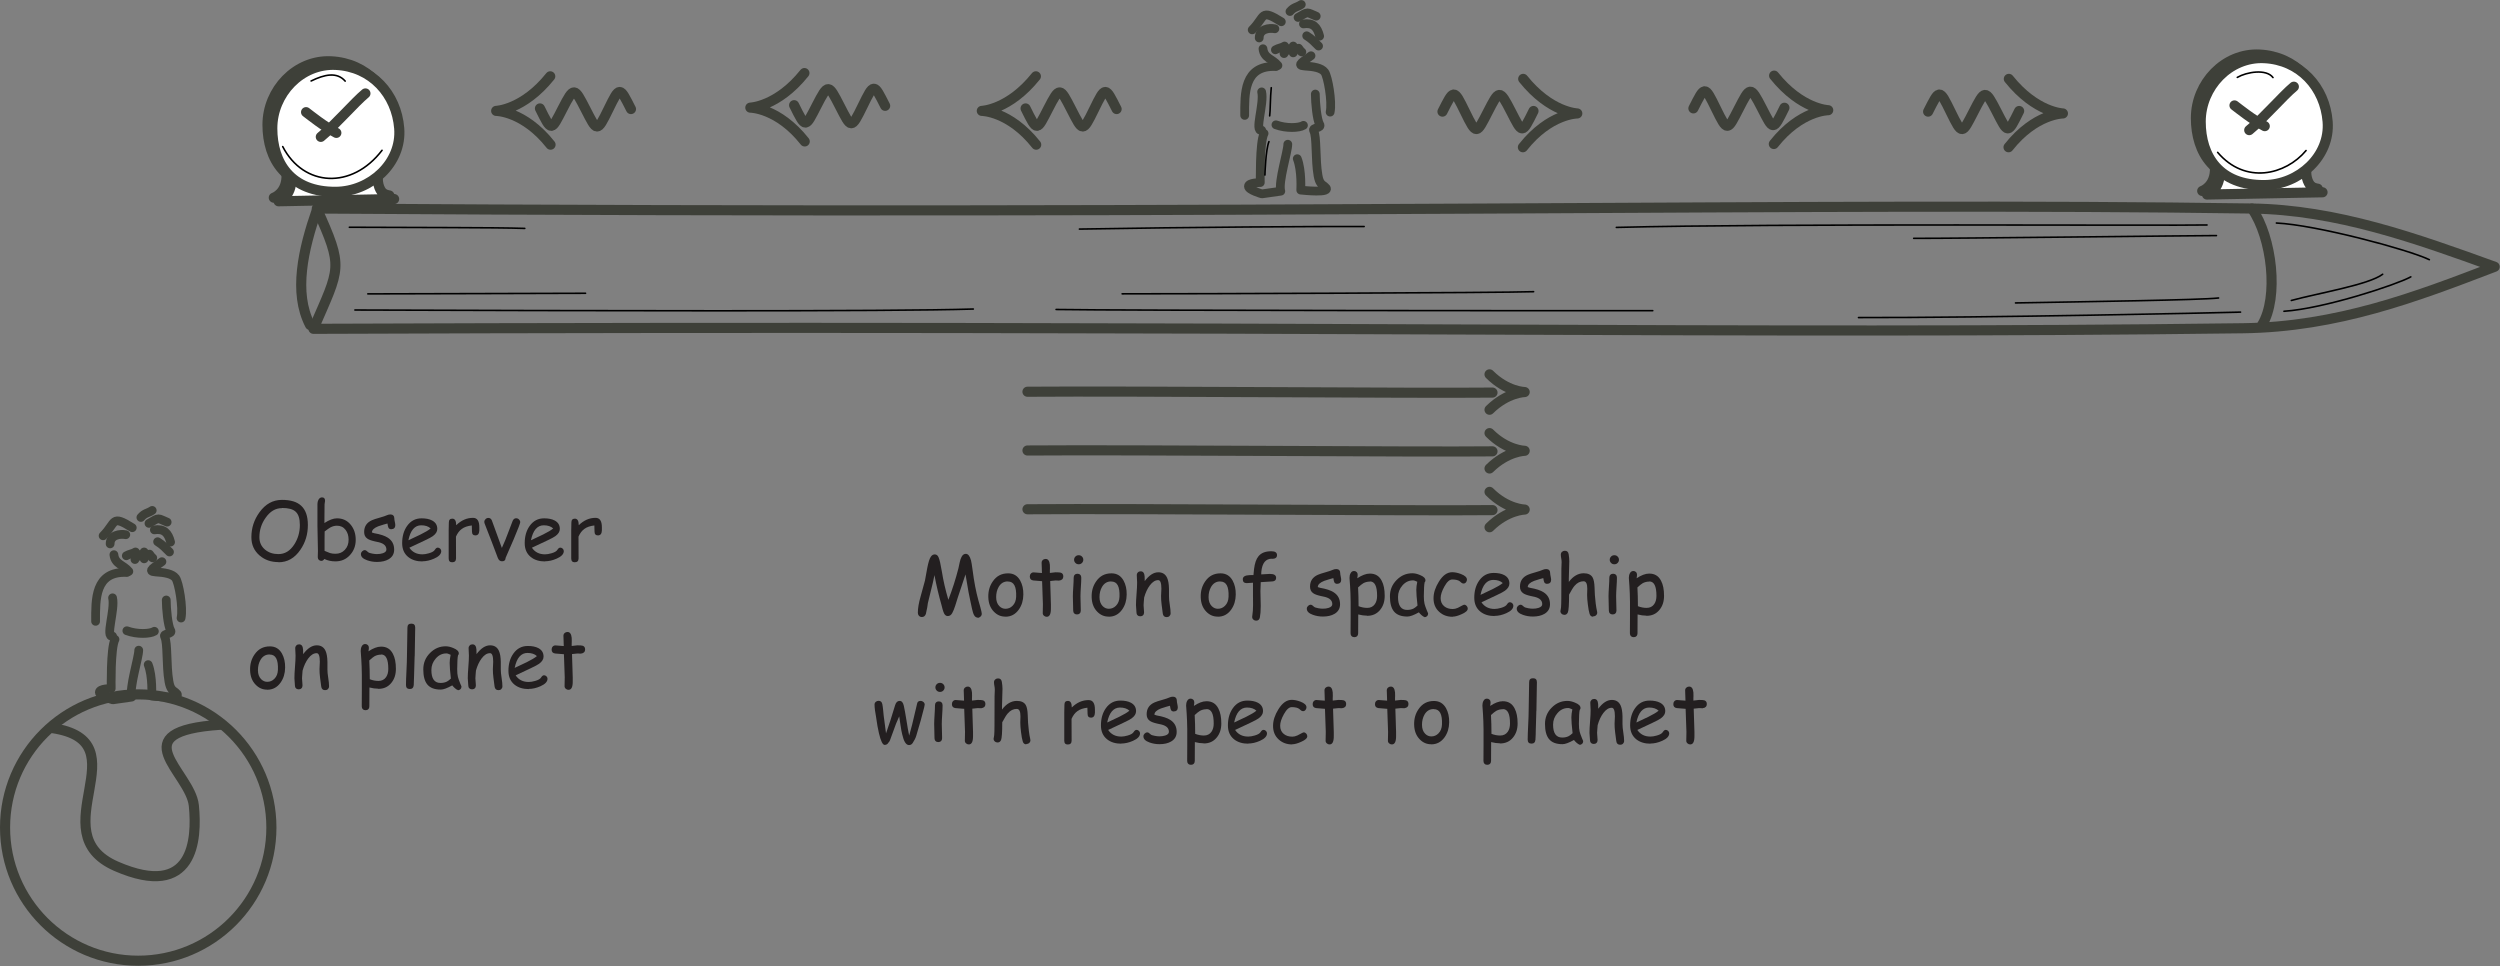 <?xml version="1.0" encoding="UTF-8" standalone="no"?>
<!DOCTYPE svg PUBLIC "-//W3C//DTD SVG 1.1//EN" "http://www.w3.org/Graphics/SVG/1.1/DTD/svg11.dtd">
<svg width="100%" height="100%" viewBox="0 0 1545 597" version="1.1" xmlns="http://www.w3.org/2000/svg" xmlns:xlink="http://www.w3.org/1999/xlink" xml:space="preserve" xmlns:serif="http://www.serif.com/" style="fill-rule:evenodd;clip-rule:evenodd;stroke-linecap:round;stroke-linejoin:round;stroke-miterlimit:2;">
    <rect x="0" y="0" width="1545" height="597" fill="#808080" stroke="none"/>
    <g transform="matrix(1,0,0,1,0.004,-819.321)">
        <g transform="matrix(4.167,0,0,4.167,0,0)">
            <path d="M40.249,319.353C40.249,330.26 31.406,339.103 20.499,339.103C9.591,339.103 0.749,330.26 0.749,319.353C0.749,308.445 9.591,299.603 20.499,299.603C31.406,299.603 40.249,308.445 40.249,319.353Z" style="fill:none;stroke:rgb(62,64,57);stroke-width:1.5px;"/>
        </g>
        <g transform="matrix(4.167,0,0,4.167,0,0)">
            <path d="M7.749,304.603C21.249,306.603 5.749,320.103 17.249,325.103C28.749,330.103 29.249,321.103 28.749,316.103C28.249,311.103 17.749,305.103 32.749,304.103" style="fill:none;stroke:rgb(62,64,57);stroke-width:1.5px;"/>
        </g>
        <g transform="matrix(4.167,0,0,4.167,0,0)">
            <path d="M18.733,279.044C19.17,278.776 19.677,278.761 20.093,278.484" style="fill:none;stroke:rgb(62,64,57);stroke-width:1.3px;"/>
        </g>
        <g transform="matrix(4.167,0,0,4.167,0,0)">
            <path d="M21.374,278.484L21.374,279.497" style="fill:none;stroke:rgb(62,64,57);stroke-width:1.3px;"/>
        </g>
        <g transform="matrix(4.167,0,0,4.167,0,0)">
            <path d="M20.654,278.884C20.438,279.121 20.157,279.316 20.013,279.604" style="fill:none;stroke:rgb(62,64,57);stroke-width:1.3px;"/>
        </g>
        <g transform="matrix(4.167,0,0,4.167,0,0)">
            <path d="M19.613,274.883C16.445,272.902 17.265,274.11 15.292,276.083" style="fill:none;stroke:rgb(62,64,57);stroke-width:1.3px;"/>
        </g>
        <g transform="matrix(4.167,0,0,4.167,0,0)">
            <path d="M18.653,275.923C17.77,275.753 16.333,275.969 16.333,277.283" style="fill:none;stroke:rgb(62,64,57);stroke-width:1.3px;"/>
        </g>
        <g transform="matrix(4.167,0,0,4.167,0,0)">
            <path d="M22.094,274.242C23.694,273.282 23.342,273.477 24.788,274.056" style="fill:none;stroke:rgb(62,64,57);stroke-width:1.3px;"/>
        </g>
        <g transform="matrix(4.167,0,0,4.167,0,0)">
            <path d="M22.894,275.203C24.278,274.99 24.947,275.627 25.295,277.016" style="fill:none;stroke:rgb(62,64,57);stroke-width:1.3px;"/>
        </g>
        <g transform="matrix(4.167,0,0,4.167,0,0)">
            <path d="M23.374,276.963C24.138,277.436 24.548,277.897 25.135,278.484" style="fill:none;stroke:rgb(62,64,57);stroke-width:1.3px;"/>
        </g>
        <g transform="matrix(4.167,0,0,4.167,0,0)">
            <path d="M20.894,273.362C21.484,272.674 21.903,272.769 22.574,272.322" style="fill:none;stroke:rgb(62,64,57);stroke-width:1.3px;"/>
        </g>
        <g transform="matrix(4.167,0,0,4.167,0,0)">
            <path d="M22.174,278.804C22.613,279.353 22.397,279.235 22.654,279.364" style="fill:none;stroke:rgb(62,64,57);stroke-width:1.3px;"/>
        </g>
        <g transform="matrix(4.167,0,0,4.167,0,0)">
            <path d="M16.893,278.884C17.043,280.313 18.325,280.387 19.107,281.364" style="fill:none;stroke:rgb(62,64,57);stroke-width:1.3px;"/>
        </g>
        <g transform="matrix(4.167,0,0,4.167,0,0)">
            <path d="M18.813,281.524C14.015,281.296 14.177,285.59 14.177,288.771" style="fill:none;stroke:rgb(62,64,57);stroke-width:1.3px;"/>
        </g>
        <g transform="matrix(4.167,0,0,4.167,0,0)">
            <path d="M16.695,285.284C17.102,287.025 15.558,291.29 16.695,290.965" style="fill:none;stroke:rgb(62,64,57);stroke-width:1.3px;"/>
        </g>
        <g transform="matrix(4.167,0,0,4.167,0,0)">
            <path d="M17.053,291.447C16.371,292.753 16.493,298.728 16.493,298.728C16.493,298.728 14.732,298.728 14.732,299.288C14.732,299.849 16.733,300.409 16.733,300.409L19.533,300.009C19.133,298.648 20.574,294.167 20.574,293.047" style="fill:none;stroke:rgb(62,64,57);stroke-width:1.3px;"/>
        </g>
        <g transform="matrix(4.167,0,0,4.167,0,0)">
            <path d="M24.014,279.924C22.974,280.724 21.694,281.364 23.054,281.444C24.415,281.524 25.559,281.713 26.04,282.353C26.52,282.993 27.177,286.74 26.852,288.284" style="fill:none;stroke:rgb(62,64,57);stroke-width:1.3px;"/>
        </g>
        <g transform="matrix(4.167,0,0,4.167,0,0)">
            <path d="M24.655,285.605C24.655,286.885 24.895,289.446 25.295,290.086C25.695,290.726 24.123,290.511 24.415,291.046C24.895,291.927 24.636,295.3 25.055,297.688C25.265,298.891 25.602,298.963 26.095,299.368C27.402,300.4 22.494,299.849 22.494,299.849C22.494,299.849 22.668,296.937 21.977,295.19" style="fill:none;stroke:rgb(62,64,57);stroke-width:1.3px;"/>
        </g>
        <g transform="matrix(4.167,0,0,4.167,0,0)">
            <path d="M18.813,290.166C20.334,290.726 22.254,290.646 22.894,290.246" style="fill:none;stroke:rgb(62,64,57);stroke-width:1.3px;"/>
        </g>
        <g transform="matrix(4.167,0,0,4.167,0,0)">
            <path d="M41.302,279.986C40.186,279.986 39.262,279.662 38.494,279.002C37.678,278.294 37.282,277.406 37.282,276.29C37.282,274.922 37.678,273.71 38.482,272.594C39.382,271.358 40.474,270.758 41.818,270.758C43.114,270.758 44.05,271.046 44.674,271.634C45.334,272.246 45.658,273.182 45.658,274.49C45.658,275.858 45.298,277.058 44.554,278.15C43.702,279.398 42.634,280.01 41.29,280.01L41.302,279.986ZM41.818,271.982C40.858,271.982 40.066,272.45 39.394,273.41C38.77,274.286 38.47,275.234 38.47,276.302C38.47,277.058 38.746,277.658 39.31,278.138C39.85,278.582 40.498,278.798 41.29,278.798C42.25,278.798 43.018,278.33 43.642,277.37C44.194,276.506 44.47,275.558 44.47,274.478C44.47,273.542 44.266,272.894 43.846,272.51C43.45,272.138 42.79,271.958 41.83,271.958L41.818,271.982Z" style="fill:rgb(35,31,32);fill-rule:nonzero;"/>
        </g>
        <g transform="matrix(4.167,0,0,4.167,0,0)">
            <path d="M49.731,279.878C49.131,279.878 48.591,279.758 48.099,279.518C47.979,279.71 47.835,279.806 47.655,279.806C47.511,279.806 47.391,279.758 47.283,279.65C47.175,279.542 47.127,279.41 47.127,279.254C47.127,279.146 47.127,279.002 47.139,278.798C47.151,278.594 47.151,278.45 47.151,278.342C47.151,277.922 47.139,277.31 47.115,276.482C47.091,275.654 47.079,275.042 47.079,274.622L47.079,271.382C47.079,271.142 47.127,270.938 47.223,270.746C47.355,270.506 47.535,270.386 47.763,270.386C48.063,270.386 48.207,270.554 48.207,270.902C48.207,270.962 48.195,271.046 48.171,271.154C48.147,271.262 48.135,271.346 48.135,271.406L48.123,272.69L48.111,274.19C48.459,273.962 48.783,273.794 49.095,273.674C49.407,273.554 49.695,273.494 49.971,273.494C50.823,273.494 51.495,273.806 52.023,274.454C52.515,275.066 52.755,275.798 52.755,276.686C52.755,277.586 52.467,278.33 51.891,278.954C51.315,279.578 50.607,279.878 49.743,279.878L49.731,279.878ZM49.971,274.586C49.647,274.586 49.323,274.67 48.987,274.85C48.819,274.946 48.543,275.138 48.147,275.438L48.135,276.446L48.135,278.318C48.327,278.402 48.591,278.51 48.939,278.642C49.179,278.714 49.443,278.75 49.743,278.75C50.319,278.75 50.775,278.558 51.147,278.162C51.519,277.766 51.699,277.274 51.699,276.674C51.699,276.086 51.555,275.606 51.255,275.21C50.931,274.79 50.511,274.586 49.971,274.586Z" style="fill:rgb(35,31,32);fill-rule:nonzero;"/>
        </g>
        <g transform="matrix(4.167,0,0,4.167,0,0)">
            <path d="M58.061,275.114C57.845,275.114 57.701,275.042 57.617,274.898C57.557,274.79 57.509,274.586 57.461,274.262C57.161,274.334 56.717,274.466 56.105,274.67C55.469,274.922 55.157,275.222 55.157,275.594C55.277,275.642 55.385,275.678 55.505,275.702C56.405,275.858 57.065,276.074 57.509,276.362C58.145,276.77 58.457,277.358 58.457,278.138C58.457,278.774 58.181,279.242 57.629,279.566C57.173,279.83 56.609,279.962 55.901,279.962C55.385,279.962 54.905,279.878 54.437,279.71C53.825,279.494 53.525,279.194 53.525,278.798C53.525,278.642 53.585,278.51 53.705,278.39C53.825,278.27 53.957,278.21 54.113,278.21C54.233,278.21 54.389,278.306 54.581,278.498C54.677,278.594 54.881,278.666 55.217,278.726C55.481,278.774 55.697,278.798 55.877,278.798C56.213,278.798 56.501,278.762 56.753,278.678C57.125,278.558 57.305,278.378 57.305,278.126C57.305,277.586 56.945,277.238 56.201,277.046L55.589,276.914C55.061,276.794 54.701,276.662 54.485,276.506C54.161,276.29 54.005,275.966 54.005,275.522C54.005,274.694 54.389,274.118 55.169,273.77C55.409,273.662 55.781,273.542 56.297,273.398C56.813,273.254 57.173,273.134 57.401,273.026C57.557,272.954 57.725,272.918 57.917,272.918C58.085,272.918 58.217,272.966 58.325,273.074C58.433,273.182 58.481,273.326 58.481,273.506C58.481,273.626 58.505,273.794 58.553,274.01C58.601,274.226 58.625,274.394 58.625,274.514C58.625,274.694 58.577,274.838 58.469,274.946C58.361,275.054 58.229,275.102 58.061,275.102L58.061,275.114Z" style="fill:rgb(35,31,32);fill-rule:nonzero;"/>
        </g>
        <g transform="matrix(4.167,0,0,4.167,0,0)">
            <path d="M62.691,279.89C61.803,279.89 61.095,279.674 60.543,279.23C59.943,278.738 59.643,278.066 59.643,277.178C59.643,276.158 59.883,275.318 60.375,274.622C60.915,273.866 61.623,273.494 62.523,273.494C63.171,273.494 63.687,273.602 64.095,273.818C64.599,274.094 64.851,274.502 64.851,275.066C64.851,275.462 64.635,275.81 64.191,276.134C63.999,276.278 63.591,276.494 62.955,276.794L60.711,277.85C60.927,278.174 61.191,278.414 61.515,278.582C61.839,278.75 62.211,278.834 62.643,278.834C62.919,278.834 63.231,278.786 63.603,278.678C64.071,278.546 64.359,278.378 64.491,278.162C64.623,277.946 64.767,277.838 64.923,277.838C65.055,277.838 65.175,277.886 65.283,277.994C65.391,278.102 65.439,278.222 65.439,278.354C65.439,278.786 65.091,279.158 64.383,279.47C63.783,279.734 63.207,279.866 62.631,279.866L62.691,279.89ZM62.475,274.526C61.995,274.526 61.599,274.706 61.275,275.078C60.951,275.45 60.723,276.002 60.567,276.746L62.367,275.894C63.075,275.546 63.567,275.246 63.867,274.994C63.531,274.682 63.063,274.526 62.451,274.526L62.475,274.526Z" style="fill:rgb(35,31,32);fill-rule:nonzero;"/>
        </g>
        <g transform="matrix(4.167,0,0,4.167,0,0)">
            <path d="M71.089,275.294C71.065,275.786 70.873,276.026 70.501,276.026C70.165,276.026 69.997,275.834 69.997,275.45C69.997,275.378 69.997,275.246 69.985,275.042L69.973,274.55C69.349,274.622 68.857,274.79 68.485,275.066C68.137,275.318 67.849,275.69 67.621,276.206L67.633,279.422C67.633,279.818 67.441,280.01 67.057,280.01C66.709,280.01 66.541,279.818 66.541,279.422L66.541,275.306C66.541,275.174 66.541,274.982 66.553,274.718C66.565,274.454 66.565,274.262 66.565,274.13C66.565,273.734 66.733,273.542 67.081,273.542C67.465,273.542 67.657,273.866 67.657,274.514C68.413,273.782 69.229,273.422 70.153,273.422C70.477,273.422 70.705,273.542 70.861,273.782C71.017,274.022 71.089,274.37 71.089,274.85L71.089,275.294Z" style="fill:rgb(35,31,32);fill-rule:nonzero;"/>
        </g>
        <g transform="matrix(4.167,0,0,4.167,0,0)">
            <path d="M74.993,279.326C74.981,279.686 74.801,279.866 74.453,279.866C74.165,279.866 73.961,279.698 73.829,279.362L72.929,276.986L71.885,274.298C71.849,274.19 71.825,274.106 71.825,274.022C71.825,273.866 71.885,273.734 72.005,273.614C72.125,273.494 72.269,273.434 72.425,273.434C72.665,273.434 72.833,273.554 72.941,273.794L74.429,277.886C74.729,277.262 75.089,276.374 75.533,275.174C75.641,274.862 75.809,274.43 76.037,273.854C76.157,273.602 76.325,273.482 76.553,273.482C76.709,273.482 76.853,273.542 76.973,273.662C77.093,273.782 77.153,273.914 77.153,274.07C77.153,274.214 76.841,275.042 76.193,276.578L74.993,279.338L74.993,279.326Z" style="fill:rgb(35,31,32);fill-rule:nonzero;"/>
        </g>
        <g transform="matrix(4.167,0,0,4.167,0,0)">
            <path d="M80.866,279.89C79.978,279.89 79.27,279.674 78.718,279.23C78.118,278.738 77.818,278.066 77.818,277.178C77.818,276.158 78.058,275.318 78.55,274.622C79.09,273.866 79.798,273.494 80.698,273.494C81.346,273.494 81.862,273.602 82.27,273.818C82.774,274.094 83.026,274.502 83.026,275.066C83.026,275.462 82.81,275.81 82.366,276.134C82.174,276.278 81.766,276.494 81.13,276.794L78.886,277.85C79.102,278.174 79.366,278.414 79.69,278.582C80.014,278.75 80.386,278.834 80.818,278.834C81.094,278.834 81.406,278.786 81.778,278.678C82.246,278.546 82.534,278.378 82.666,278.162C82.798,277.946 82.942,277.838 83.098,277.838C83.23,277.838 83.35,277.886 83.458,277.994C83.566,278.102 83.614,278.222 83.614,278.354C83.614,278.786 83.266,279.158 82.558,279.47C81.958,279.734 81.382,279.866 80.806,279.866L80.866,279.89ZM80.65,274.526C80.17,274.526 79.774,274.706 79.45,275.078C79.126,275.45 78.898,276.002 78.742,276.746L80.542,275.894C81.25,275.546 81.742,275.246 82.042,274.994C81.706,274.682 81.238,274.526 80.626,274.526L80.65,274.526Z" style="fill:rgb(35,31,32);fill-rule:nonzero;"/>
        </g>
        <g transform="matrix(4.167,0,0,4.167,0,0)">
            <path d="M89.264,275.294C89.24,275.786 89.048,276.026 88.676,276.026C88.34,276.026 88.172,275.834 88.172,275.45C88.172,275.378 88.172,275.246 88.16,275.042L88.148,274.55C87.524,274.622 87.032,274.79 86.66,275.066C86.312,275.318 86.024,275.69 85.796,276.206L85.808,279.422C85.808,279.818 85.616,280.01 85.232,280.01C84.884,280.01 84.716,279.818 84.716,279.422L84.716,275.306C84.716,275.174 84.716,274.982 84.728,274.718C84.74,274.454 84.74,274.262 84.74,274.13C84.74,273.734 84.908,273.542 85.256,273.542C85.64,273.542 85.832,273.866 85.832,274.514C86.588,273.782 87.404,273.422 88.328,273.422C88.652,273.422 88.88,273.542 89.036,273.782C89.192,274.022 89.264,274.37 89.264,274.85L89.264,275.294Z" style="fill:rgb(35,31,32);fill-rule:nonzero;"/>
        </g>
        <g transform="matrix(4.167,0,0,4.167,0,0)">
            <path d="M39.61,298.904C38.95,298.904 38.398,298.664 37.918,298.172C37.39,297.632 37.114,296.924 37.09,296.012C37.066,295.124 37.282,294.356 37.75,293.684C38.302,292.88 39.046,292.484 40.03,292.484C40.822,292.484 41.41,292.832 41.818,293.552C42.142,294.14 42.298,294.824 42.286,295.64C42.274,296.516 42.046,297.248 41.602,297.872C41.098,298.568 40.45,298.916 39.622,298.916L39.61,298.904ZM39.97,293.684C39.394,293.684 38.95,293.948 38.626,294.5C38.374,294.944 38.254,295.436 38.254,296.012C38.254,296.588 38.41,297.02 38.722,297.344C38.986,297.608 39.286,297.74 39.634,297.74C40.042,297.74 40.39,297.596 40.69,297.296C41.026,296.96 41.194,296.528 41.218,295.964C41.278,294.44 40.882,293.696 40.006,293.696L39.97,293.684Z" style="fill:rgb(35,31,32);fill-rule:nonzero;"/>
        </g>
        <g transform="matrix(4.167,0,0,4.167,0,0)">
            <path d="M48.212,298.976C47.876,298.976 47.684,298.796 47.636,298.424L47.468,297.14C47.408,296.684 47.384,296.264 47.384,295.868C47.384,295.76 47.396,295.58 47.408,295.316C47.42,295.052 47.432,294.872 47.432,294.764C47.432,293.912 47.276,293.492 46.964,293.492C46.52,293.492 46.112,293.744 45.716,294.272C45.356,294.752 45.08,295.34 44.876,296.072C44.864,296.228 44.852,296.42 44.828,296.648C44.804,296.84 44.792,297.032 44.792,297.212C44.792,297.332 44.804,297.5 44.828,297.74C44.852,297.98 44.864,298.148 44.864,298.268C44.864,298.448 44.816,298.592 44.708,298.7C44.6,298.808 44.468,298.856 44.3,298.856C44.132,298.856 44,298.808 43.892,298.7C43.784,298.592 43.736,298.448 43.736,298.268C43.736,298.148 43.724,297.98 43.7,297.74C43.676,297.5 43.664,297.332 43.664,297.212C43.664,296.804 43.688,296.252 43.748,295.532C43.808,294.812 43.832,294.26 43.832,293.852C43.832,293.732 43.82,293.552 43.808,293.3C43.796,293.048 43.784,292.868 43.784,292.748C43.784,292.58 43.844,292.448 43.952,292.34C44.06,292.232 44.192,292.184 44.36,292.184C44.72,292.184 44.912,292.436 44.948,292.952L44.96,293.636C45.62,292.76 46.28,292.328 46.976,292.328C47.6,292.328 48.032,292.604 48.284,293.156C48.452,293.528 48.548,294.068 48.56,294.788L48.56,295.916C48.56,296.24 48.596,296.648 48.68,297.164C48.764,297.68 48.8,298.088 48.8,298.412C48.8,298.58 48.74,298.712 48.632,298.82C48.524,298.928 48.392,298.976 48.224,298.976L48.212,298.976Z" style="fill:rgb(35,31,32);fill-rule:nonzero;"/>
        </g>
        <g transform="matrix(4.167,0,0,4.167,0,0)">
            <path d="M56.074,298.76C55.678,298.76 55.258,298.7 54.79,298.58L54.778,301.376C54.778,301.544 54.73,301.688 54.622,301.796C54.514,301.904 54.382,301.952 54.214,301.952C54.046,301.952 53.914,301.904 53.806,301.796C53.698,301.688 53.65,301.544 53.65,301.376L53.662,299.036L53.662,296.696C53.65,295.832 53.626,295.064 53.578,294.356L53.494,293.168C53.494,292.892 53.542,292.664 53.65,292.472C53.77,292.244 53.938,292.136 54.166,292.136C54.322,292.136 54.442,292.184 54.55,292.292C54.658,292.4 54.706,292.532 54.706,292.688C54.706,292.724 54.706,292.784 54.694,292.88C54.67,293 54.658,293.108 54.646,293.216C54.982,292.988 55.306,292.82 55.618,292.7C55.93,292.58 56.23,292.52 56.518,292.52C57.322,292.52 57.898,292.868 58.27,293.588C58.57,294.152 58.714,294.884 58.714,295.82C58.714,296.672 58.486,297.356 58.03,297.908C57.55,298.496 56.914,298.784 56.11,298.784L56.074,298.76ZM56.518,293.708C56.158,293.708 55.834,293.792 55.546,293.948C55.342,294.068 55.09,294.272 54.766,294.572C54.814,295.46 54.838,296.372 54.838,297.356C55.27,297.524 55.69,297.608 56.122,297.608C56.614,297.608 56.986,297.428 57.25,297.056C57.478,296.732 57.586,296.324 57.586,295.82C57.586,295.1 57.502,294.572 57.322,294.212C57.142,293.852 56.878,293.684 56.518,293.684L56.518,293.708Z" style="fill:rgb(35,31,32);fill-rule:nonzero;"/>
        </g>
        <g transform="matrix(4.167,0,0,4.167,0,0)">
            <path d="M61.493,293.948L61.409,296.864C61.409,297.176 61.397,297.62 61.361,298.22C61.325,298.616 61.133,298.808 60.785,298.808C60.401,298.808 60.209,298.616 60.209,298.22C60.209,297.74 60.233,297.044 60.281,296.084C60.329,295.124 60.353,294.428 60.353,293.948C60.353,293.324 60.365,292.628 60.389,291.824C60.413,291.02 60.425,290.324 60.425,289.7C60.425,289.304 60.617,289.112 61.001,289.112C61.385,289.112 61.577,289.304 61.577,289.7C61.577,290.324 61.565,291.02 61.541,291.824C61.517,292.628 61.505,293.324 61.505,293.948L61.493,293.948Z" style="fill:rgb(35,31,32);fill-rule:nonzero;"/>
        </g>
        <g transform="matrix(4.167,0,0,4.167,0,0)">
            <path d="M67.865,298.94C67.793,298.94 67.661,298.856 67.469,298.688C67.289,298.532 67.157,298.388 67.073,298.268C66.701,298.472 66.377,298.628 66.089,298.736C65.801,298.844 65.561,298.892 65.369,298.892C64.445,298.892 63.785,298.64 63.365,298.124C62.969,297.632 62.777,296.9 62.777,295.892C62.777,294.944 63.101,294.152 63.761,293.48C64.421,292.808 65.189,292.472 66.101,292.472C66.449,292.472 66.821,292.556 67.241,292.736C67.781,292.952 68.045,293.216 68.045,293.528C68.045,293.636 68.009,293.732 67.925,293.816C67.889,293.96 67.865,294.2 67.841,294.548C67.817,294.896 67.805,295.328 67.805,295.868C67.805,296.36 67.841,296.732 67.913,297.02C67.949,297.188 68.069,297.524 68.273,298.04C68.297,298.112 68.345,298.208 68.405,298.34L68.441,298.436C68.441,298.592 68.393,298.724 68.285,298.832C68.177,298.94 68.057,298.988 67.913,298.988L67.865,298.94ZM66.689,294.92C66.689,294.752 66.701,294.572 66.725,294.368C66.749,294.164 66.785,293.96 66.833,293.732C66.689,293.66 66.569,293.612 66.461,293.576C66.353,293.54 66.269,293.528 66.209,293.528C65.597,293.528 65.081,293.768 64.637,294.272C64.193,294.776 63.977,295.34 63.977,295.988C63.977,296.636 64.085,297.104 64.313,297.428C64.541,297.752 64.877,297.908 65.333,297.908C65.705,297.908 66.017,297.836 66.281,297.704C66.425,297.632 66.617,297.488 66.869,297.26C66.749,296.216 66.689,295.448 66.689,294.932L66.689,294.92Z" style="fill:rgb(35,31,32);fill-rule:nonzero;"/>
        </g>
        <g transform="matrix(4.167,0,0,4.167,0,0)">
            <path d="M73.923,298.976C73.587,298.976 73.395,298.796 73.347,298.424L73.179,297.14C73.119,296.684 73.095,296.264 73.095,295.868C73.095,295.76 73.107,295.58 73.119,295.316C73.131,295.052 73.143,294.872 73.143,294.764C73.143,293.912 72.987,293.492 72.675,293.492C72.231,293.492 71.823,293.744 71.427,294.272C71.067,294.752 70.791,295.34 70.587,296.072C70.575,296.228 70.563,296.42 70.539,296.648C70.515,296.84 70.503,297.032 70.503,297.212C70.503,297.332 70.515,297.5 70.539,297.74C70.563,297.98 70.575,298.148 70.575,298.268C70.575,298.448 70.527,298.592 70.419,298.7C70.311,298.808 70.179,298.856 70.011,298.856C69.843,298.856 69.711,298.808 69.603,298.7C69.495,298.592 69.447,298.448 69.447,298.268C69.447,298.148 69.435,297.98 69.411,297.74C69.387,297.5 69.375,297.332 69.375,297.212C69.375,296.804 69.399,296.252 69.459,295.532C69.519,294.812 69.543,294.26 69.543,293.852C69.543,293.732 69.531,293.552 69.519,293.3C69.507,293.048 69.495,292.868 69.495,292.748C69.495,292.58 69.555,292.448 69.663,292.34C69.771,292.232 69.903,292.184 70.071,292.184C70.431,292.184 70.623,292.436 70.659,292.952L70.671,293.636C71.331,292.76 71.991,292.328 72.687,292.328C73.311,292.328 73.743,292.604 73.995,293.156C74.163,293.528 74.259,294.068 74.271,294.788L74.271,295.916C74.271,296.24 74.307,296.648 74.391,297.164C74.475,297.68 74.511,298.088 74.511,298.412C74.511,298.58 74.451,298.712 74.343,298.82C74.235,298.928 74.103,298.976 73.935,298.976L73.923,298.976Z" style="fill:rgb(35,31,32);fill-rule:nonzero;"/>
        </g>
        <g transform="matrix(4.167,0,0,4.167,0,0)">
            <path d="M78.452,298.82C77.564,298.82 76.856,298.604 76.304,298.16C75.704,297.668 75.404,296.996 75.404,296.108C75.404,295.088 75.644,294.248 76.136,293.552C76.676,292.796 77.384,292.424 78.284,292.424C78.932,292.424 79.448,292.532 79.856,292.748C80.36,293.024 80.612,293.432 80.612,293.996C80.612,294.392 80.396,294.74 79.952,295.064C79.76,295.208 79.352,295.424 78.716,295.724L76.472,296.78C76.688,297.104 76.952,297.344 77.276,297.512C77.6,297.68 77.972,297.764 78.404,297.764C78.68,297.764 78.992,297.716 79.364,297.608C79.832,297.476 80.12,297.308 80.252,297.092C80.384,296.876 80.528,296.768 80.684,296.768C80.816,296.768 80.936,296.816 81.044,296.924C81.152,297.032 81.2,297.152 81.2,297.284C81.2,297.716 80.852,298.088 80.144,298.4C79.544,298.664 78.968,298.796 78.392,298.796L78.452,298.82ZM78.236,293.456C77.756,293.456 77.36,293.636 77.036,294.008C76.712,294.38 76.484,294.932 76.328,295.676L78.128,294.824C78.836,294.476 79.328,294.176 79.628,293.924C79.292,293.612 78.824,293.456 78.212,293.456L78.236,293.456Z" style="fill:rgb(35,31,32);fill-rule:nonzero;"/>
        </g>
        <g transform="matrix(4.167,0,0,4.167,0,0)">
            <path d="M86.213,293.564C86.129,293.564 86.033,293.564 85.925,293.552C85.817,293.54 85.721,293.54 85.637,293.54C85.541,293.54 85.277,293.564 84.833,293.624L84.941,297.092L84.941,297.644C84.953,298.508 84.749,298.928 84.317,298.928C84.161,298.928 84.029,298.88 83.909,298.772C83.789,298.664 83.729,298.544 83.729,298.388C83.729,298.244 83.729,298.028 83.741,297.728C83.753,297.428 83.753,297.212 83.753,297.068L83.633,293.648C83.345,293.636 82.913,293.6 82.325,293.54C81.977,293.492 81.809,293.3 81.809,292.952C81.809,292.784 81.857,292.64 81.965,292.52C82.073,292.4 82.205,292.34 82.373,292.34L83.609,292.436C83.609,292.232 83.597,291.968 83.585,291.632C83.573,291.296 83.561,291.056 83.561,290.912C83.561,290.744 83.621,290.612 83.741,290.504C83.861,290.396 83.993,290.348 84.161,290.348C84.521,290.348 84.725,290.636 84.785,291.212C84.797,291.356 84.797,291.524 84.797,291.728L84.785,292.064L84.785,292.424C85.277,292.364 85.553,292.328 85.625,292.328C86.033,292.328 86.297,292.352 86.417,292.388C86.657,292.472 86.777,292.652 86.777,292.94C86.777,293.108 86.729,293.252 86.621,293.36C86.513,293.468 86.381,293.528 86.213,293.528L86.213,293.564Z" style="fill:rgb(35,31,32);fill-rule:nonzero;"/>
        </g>
        <g transform="matrix(4.167,0,0,4.167,0,0)">
            <path d="M189.151,204.009C189.588,203.742 190.094,203.727 190.511,203.449" style="fill:none;stroke:rgb(62,64,57);stroke-width:1.3px;"/>
        </g>
        <g transform="matrix(4.167,0,0,4.167,0,0)">
            <path d="M191.791,203.449L191.791,204.462" style="fill:none;stroke:rgb(62,64,57);stroke-width:1.3px;"/>
        </g>
        <g transform="matrix(4.167,0,0,4.167,0,0)">
            <path d="M191.071,203.849C190.855,204.087 190.575,204.282 190.431,204.569" style="fill:none;stroke:rgb(62,64,57);stroke-width:1.3px;"/>
        </g>
        <g transform="matrix(4.167,0,0,4.167,0,0)">
            <path d="M190.031,199.848C186.863,197.868 187.682,199.076 185.71,201.048" style="fill:none;stroke:rgb(62,64,57);stroke-width:1.3px;"/>
        </g>
        <g transform="matrix(4.167,0,0,4.167,0,0)">
            <path d="M189.071,200.888C188.187,200.718 186.75,200.934 186.75,202.249" style="fill:none;stroke:rgb(62,64,57);stroke-width:1.3px;"/>
        </g>
        <g transform="matrix(4.167,0,0,4.167,0,0)">
            <path d="M192.512,199.208C194.112,198.248 193.76,198.443 195.205,199.021" style="fill:none;stroke:rgb(62,64,57);stroke-width:1.3px;"/>
        </g>
        <g transform="matrix(4.167,0,0,4.167,0,0)">
            <path d="M193.312,200.168C194.695,199.955 195.365,200.592 195.712,201.982" style="fill:none;stroke:rgb(62,64,57);stroke-width:1.3px;"/>
        </g>
        <g transform="matrix(4.167,0,0,4.167,0,0)">
            <path d="M193.792,201.929C194.556,202.402 194.966,202.862 195.552,203.449" style="fill:none;stroke:rgb(62,64,57);stroke-width:1.3px;"/>
        </g>
        <g transform="matrix(4.167,0,0,4.167,0,0)">
            <path d="M191.311,198.328C191.901,197.64 192.321,197.734 192.992,197.287" style="fill:none;stroke:rgb(62,64,57);stroke-width:1.3px;"/>
        </g>
        <g transform="matrix(4.167,0,0,4.167,0,0)">
            <path d="M192.592,203.769C193.031,204.318 192.815,204.201 193.072,204.329" style="fill:none;stroke:rgb(62,64,57);stroke-width:1.3px;"/>
        </g>
        <g transform="matrix(4.167,0,0,4.167,0,0)">
            <path d="M187.31,203.849C187.461,205.279 188.742,205.352 189.524,206.33" style="fill:none;stroke:rgb(62,64,57);stroke-width:1.3px;"/>
        </g>
        <g transform="matrix(4.167,0,0,4.167,0,0)">
            <path d="M189.231,206.49C184.432,206.262 184.595,210.556 184.595,213.737" style="fill:none;stroke:rgb(62,64,57);stroke-width:1.3px;"/>
        </g>
        <g transform="matrix(4.167,0,0,4.167,0,0)">
            <path d="M187.112,210.249C187.52,211.99 185.976,216.256 187.112,215.931" style="fill:none;stroke:rgb(62,64,57);stroke-width:1.3px;"/>
        </g>
        <g transform="matrix(4.167,0,0,4.167,0,0)">
            <path d="M187.47,216.412C186.788,217.718 186.91,223.694 186.91,223.694C186.91,223.694 185.15,223.694 185.15,224.254C185.15,224.814 187.15,225.374 187.15,225.374L189.951,224.974C189.551,223.614 190.991,219.133 190.991,218.012" style="fill:none;stroke:rgb(62,64,57);stroke-width:1.3px;"/>
        </g>
        <g transform="matrix(4.167,0,0,4.167,0,0)">
            <path d="M194.432,204.889C193.392,205.689 192.111,206.33 193.472,206.41C194.832,206.49 195.977,206.678 196.457,207.318C196.937,207.958 197.595,211.706 197.27,213.249" style="fill:none;stroke:rgb(62,64,57);stroke-width:1.3px;"/>
        </g>
        <g transform="matrix(4.167,0,0,4.167,0,0)">
            <path d="M195.072,210.571C195.072,211.851 195.312,214.411 195.712,215.052C196.112,215.692 194.54,215.477 194.832,216.012C195.312,216.892 195.054,220.265 195.472,222.653C195.683,223.856 196.02,223.929 196.512,224.334C197.819,225.366 192.912,224.814 192.912,224.814C192.912,224.814 193.085,221.902 192.395,220.156" style="fill:none;stroke:rgb(62,64,57);stroke-width:1.3px;"/>
        </g>
        <g transform="matrix(4.167,0,0,4.167,0,0)">
            <path d="M189.231,215.132C190.751,215.692 192.672,215.612 193.312,215.212" style="fill:none;stroke:rgb(62,64,57);stroke-width:1.3px;"/>
        </g>
        <g transform="matrix(4.167,0,0,4.167,0,0)">
            <path d="M152.102,212.702C153.836,216.208 153.742,216.068 155.453,212.749C157.164,209.429 157.188,209.569 158.875,212.842C160.563,216.115 160.539,216.349 162.25,212.842C163.961,209.336 163.914,209.476 165.602,212.795" style="fill:none;stroke:rgb(62,64,57);stroke-width:1.5px;"/>
        </g>
        <g transform="matrix(4.167,0,0,4.167,0,0)">
            <path d="M153.629,207.939C149.619,212.952 145.608,213.066 145.608,213.066C145.608,213.066 149.71,213.066 153.675,218.079" style="fill:none;stroke:rgb(62,64,57);stroke-width:1.5px;"/>
        </g>
        <g transform="matrix(4.167,0,0,4.167,0,0)">
            <path d="M58.497,215.125C58.902,220.272 54.247,224.504 49.084,224.538C42.436,224.581 39.671,220.288 39.671,215.125C39.671,209.962 43.927,205.469 49.084,205.712C54.433,205.965 58.097,210.043 58.497,215.125Z" style="fill:none;stroke:rgb(62,64,57);stroke-width:1.5px;"/>
        </g>
        <g transform="matrix(4.167,0,0,4.167,0,0)">
            <path d="M42.495,222.453C42.613,225.276 40.604,225.94 40.604,225.94L57.742,225.608C57.742,225.608 55.319,225.359 55.319,222.536" style="fill:none;stroke:rgb(62,64,57);stroke-width:1.5px;"/>
        </g>
        <g transform="matrix(4.167,0,0,4.167,0,0)">
            <path d="M43.204,222.985C43.322,225.808 41.313,226.472 41.313,226.472L58.451,226.14C58.451,226.14 56.028,225.891 56.028,223.068" style="fill:white;"/>
        </g>
        <g transform="matrix(4.167,0,0,4.167,0,0)">
            <path d="M43.204,222.985C43.322,225.808 41.313,226.472 41.313,226.472L58.451,226.14C58.451,226.14 56.028,225.891 56.028,223.068" style="fill:none;stroke:rgb(62,64,57);stroke-width:1.5px;"/>
        </g>
        <g transform="matrix(4.167,0,0,4.167,0,0)">
            <path d="M59.206,215.657C59.612,220.804 54.957,225.036 49.793,225.07C43.145,225.113 40.381,220.82 40.381,215.657C40.381,210.494 44.636,206.001 49.793,206.244C55.142,206.497 58.806,210.574 59.206,215.657Z" style="fill:white;"/>
        </g>
        <g transform="matrix(4.167,0,0,4.167,0,0)">
            <path d="M59.206,215.657C59.612,220.804 54.957,225.036 49.793,225.07C43.145,225.113 40.381,220.82 40.381,215.657C40.381,210.494 44.636,206.001 49.793,206.244C55.142,206.497 58.806,210.574 59.206,215.657Z" style="fill:none;stroke:rgb(62,64,57);stroke-width:1.5px;"/>
        </g>
        <g transform="matrix(4.167,0,0,4.167,0,0)">
            <path d="M47.577,216.92C49.479,215.382 52.675,211.722 54.196,210.478" style="fill:none;stroke:rgb(62,64,57);stroke-width:1.5px;"/>
        </g>
        <g transform="matrix(4.167,0,0,4.167,0,0)">
            <path d="M49.882,216.329C47.991,215.324 46.1,213.787 45.391,213.255" style="fill:none;stroke:rgb(62,64,57);stroke-width:1.5px;"/>
        </g>
        <g transform="matrix(4.167,0,0,4.167,0,0)">
            <path d="M46.985,227.547C190.481,228.513 270.981,226.595 333.962,227.547C346.589,227.737 358.285,231.961 369.981,236.185C358.321,240.651 346.661,245.116 332.64,245.303C260.981,246.255 190.481,244.816 46.485,245.388C50.481,236.185 50.981,236.425 46.985,227.547Z" style="fill:none;stroke:rgb(62,64,57);stroke-width:1.5px;"/>
        </g>
        <g transform="matrix(4.167,0,0,4.167,0,0)">
            <path d="M46.981,227.793C44.981,233.548 43.481,240.021 45.981,244.816" style="fill:none;stroke:rgb(62,64,57);stroke-width:1.5px;"/>
        </g>
        <g transform="matrix(4.167,0,0,4.167,0,0)">
            <path d="M333.981,227.554C336.981,231.869 337.981,240.74 335.481,244.816" style="fill:none;stroke:rgb(62,64,57);stroke-width:1.5px;"/>
        </g>
        <g transform="matrix(4.167,0,0,4.167,0,0)">
            <path d="M344.497,214.125C344.902,219.272 340.247,223.504 335.084,223.538C328.436,223.581 325.671,219.288 325.671,214.125C325.671,208.962 329.927,204.469 335.084,204.712C340.433,204.965 344.097,209.043 344.497,214.125Z" style="fill:none;stroke:rgb(62,64,57);stroke-width:1.5px;"/>
        </g>
        <g transform="matrix(4.167,0,0,4.167,0,0)">
            <path d="M328.495,221.453C328.613,224.276 326.604,224.94 326.604,224.94L343.742,224.608C343.742,224.608 341.319,224.359 341.319,221.536" style="fill:none;stroke:rgb(62,64,57);stroke-width:1.5px;"/>
        </g>
        <g transform="matrix(4.167,0,0,4.167,0,0)">
            <path d="M329.204,221.985C329.322,224.808 327.313,225.472 327.313,225.472L344.451,225.14C344.451,225.14 342.028,224.891 342.028,222.068" style="fill:white;"/>
        </g>
        <g transform="matrix(4.167,0,0,4.167,0,0)">
            <path d="M329.204,221.985C329.322,224.808 327.313,225.472 327.313,225.472L344.451,225.14C344.451,225.14 342.028,224.891 342.028,222.068" style="fill:none;stroke:rgb(62,64,57);stroke-width:1.5px;"/>
        </g>
        <g transform="matrix(4.167,0,0,4.167,0,0)">
            <path d="M345.206,214.657C345.612,219.804 340.957,224.036 335.793,224.07C329.145,224.113 326.381,219.82 326.381,214.657C326.381,209.494 330.636,205.001 335.793,205.244C341.142,205.497 344.806,209.574 345.206,214.657Z" style="fill:white;"/>
        </g>
        <g transform="matrix(4.167,0,0,4.167,0,0)">
            <path d="M345.206,214.657C345.612,219.804 340.957,224.036 335.793,224.07C329.145,224.113 326.381,219.82 326.381,214.657C326.381,209.494 330.636,205.001 335.793,205.244C341.142,205.497 344.806,209.574 345.206,214.657Z" style="fill:none;stroke:rgb(62,64,57);stroke-width:1.5px;"/>
        </g>
        <g transform="matrix(4.167,0,0,4.167,0,0)">
            <path d="M333.577,215.92C335.479,214.382 338.675,210.722 340.196,209.478" style="fill:none;stroke:rgb(62,64,57);stroke-width:1.5px;"/>
        </g>
        <g transform="matrix(4.167,0,0,4.167,0,0)">
            <path d="M335.882,215.329C333.991,214.324 332.1,212.787 331.391,212.255" style="fill:none;stroke:rgb(62,64,57);stroke-width:1.5px;"/>
        </g>
        <g transform="matrix(4.167,0,0,4.167,0,0)">
            <path d="M117.773,212.221C119.507,215.727 119.413,215.587 121.124,212.268C122.835,208.948 122.859,209.088 124.546,212.361C126.234,215.634 126.21,215.868 127.921,212.361C129.632,208.855 129.585,208.995 131.273,212.314" style="fill:none;stroke:rgb(62,64,57);stroke-width:1.5px;"/>
        </g>
        <g transform="matrix(4.167,0,0,4.167,0,0)">
            <path d="M119.301,207.458C115.29,212.471 111.279,212.585 111.279,212.585C111.279,212.585 115.381,212.585 119.346,217.598" style="fill:none;stroke:rgb(62,64,57);stroke-width:1.5px;"/>
        </g>
        <g transform="matrix(4.167,0,0,4.167,0,0)">
            <path d="M80.077,212.702C81.811,216.208 81.718,216.068 83.429,212.749C85.14,209.429 85.163,209.569 86.851,212.842C88.538,216.115 88.515,216.349 90.226,212.842C91.936,209.336 91.89,209.476 93.577,212.795" style="fill:none;stroke:rgb(62,64,57);stroke-width:1.5px;"/>
        </g>
        <g transform="matrix(4.167,0,0,4.167,0,0)">
            <path d="M81.605,207.939C77.594,212.952 73.584,213.066 73.584,213.066C73.584,213.066 77.685,213.066 81.65,218.079" style="fill:none;stroke:rgb(62,64,57);stroke-width:1.5px;"/>
        </g>
        <g transform="matrix(4.167,0,0,4.167,0,0)">
            <path d="M299.454,213.082C297.72,216.589 297.813,216.449 296.102,213.129C294.391,209.809 294.368,209.95 292.681,213.223C290.993,216.495 291.016,216.729 289.306,213.223C287.595,209.716 287.641,209.856 285.954,213.176" style="fill:none;stroke:rgb(62,64,57);stroke-width:1.5px;"/>
        </g>
        <g transform="matrix(4.167,0,0,4.167,0,0)">
            <path d="M297.926,208.319C301.937,213.332 305.947,213.446 305.947,213.446C305.947,213.446 301.846,213.446 297.881,218.459" style="fill:none;stroke:rgb(62,64,57);stroke-width:1.5px;"/>
        </g>
        <g transform="matrix(4.167,0,0,4.167,0,0)">
            <path d="M264.644,212.601C262.91,216.108 263.004,215.968 261.293,212.648C259.582,209.328 259.558,209.469 257.871,212.742C256.183,216.014 256.207,216.248 254.496,212.742C252.785,209.235 252.832,209.375 251.144,212.695" style="fill:none;stroke:rgb(62,64,57);stroke-width:1.5px;"/>
        </g>
        <g transform="matrix(4.167,0,0,4.167,0,0)">
            <path d="M263.116,207.838C267.127,212.851 271.138,212.965 271.138,212.965C271.138,212.965 267.036,212.965 263.071,217.978" style="fill:none;stroke:rgb(62,64,57);stroke-width:1.5px;"/>
        </g>
        <g transform="matrix(4.167,0,0,4.167,0,0)">
            <path d="M227.429,213.082C225.695,216.589 225.789,216.449 224.078,213.129C222.367,209.809 222.343,209.95 220.656,213.223C218.968,216.495 218.992,216.729 217.281,213.223C215.57,209.716 215.617,209.856 213.929,213.176" style="fill:none;stroke:rgb(62,64,57);stroke-width:1.5px;"/>
        </g>
        <g transform="matrix(4.167,0,0,4.167,0,0)">
            <path d="M225.902,208.319C229.912,213.332 233.923,213.446 233.923,213.446C233.923,213.446 229.821,213.446 225.856,218.459" style="fill:none;stroke:rgb(62,64,57);stroke-width:1.5px;"/>
        </g>
        <g transform="matrix(4.167,0,0,4.167,0,0)">
            <path d="M152.381,254.72C168.624,254.595 210.164,254.97 221.348,254.845" style="fill:none;stroke:rgb(62,64,57);stroke-width:1.5px;"/>
        </g>
        <g transform="matrix(4.167,0,0,4.167,0,0)">
            <path d="M220.908,252.14C223.497,254.728 226.122,254.765 226.122,254.765C226.122,254.765 223.533,254.801 220.908,257.39" style="fill:none;stroke:rgb(62,64,57);stroke-width:1.5px;"/>
        </g>
        <g transform="matrix(4.167,0,0,4.167,0,0)">
            <path d="M152.381,263.434C168.624,263.309 210.164,263.684 221.348,263.559" style="fill:none;stroke:rgb(62,64,57);stroke-width:1.5px;"/>
        </g>
        <g transform="matrix(4.167,0,0,4.167,0,0)">
            <path d="M220.908,260.854C223.497,263.443 226.122,263.479 226.122,263.479C226.122,263.479 223.533,263.516 220.908,266.104" style="fill:none;stroke:rgb(62,64,57);stroke-width:1.5px;"/>
        </g>
        <g transform="matrix(4.167,0,0,4.167,0,0)">
            <path d="M152.381,272.149C168.624,272.024 210.164,272.399 221.348,272.274" style="fill:none;stroke:rgb(62,64,57);stroke-width:1.5px;"/>
        </g>
        <g transform="matrix(4.167,0,0,4.167,0,0)">
            <path d="M220.908,269.568C223.497,272.157 226.122,272.193 226.122,272.193C226.122,272.193 223.533,272.23 220.908,274.818" style="fill:none;stroke:rgb(62,64,57);stroke-width:1.5px;"/>
        </g>
        <g transform="matrix(4.167,0,0,4.167,0,0)">
            <path d="M145.004,288.216C144.788,288.216 144.62,288.108 144.488,287.892C144.368,287.7 144.26,287.388 144.164,286.944L143.948,285.936C143.792,285.312 143.54,283.956 143.192,281.808L142.016,285.336L141.668,286.452C141.524,286.896 141.38,287.256 141.224,287.544C141.056,287.844 140.84,287.988 140.564,287.988C140.336,287.988 140.156,287.868 140.024,287.616C139.94,287.448 139.868,287.244 139.796,286.992L139.628,286.344C139.232,284.952 138.884,283.5 138.584,281.916L138.368,282.96L137.612,286.056C137.576,286.428 137.48,286.956 137.312,287.676C137.192,287.988 137,288.132 136.724,288.132C136.532,288.132 136.388,288.06 136.268,287.928C136.172,287.808 136.124,287.664 136.124,287.496C136.124,286.836 136.256,286.044 136.532,285.084L137.18,282.72L137.516,280.872C137.684,279.996 137.864,279.444 138.056,279.18C138.212,278.952 138.404,278.844 138.632,278.844C138.884,278.844 139.076,278.988 139.196,279.276C139.352,279.624 139.508,280.32 139.688,281.4C139.892,282.696 140.204,284.064 140.648,285.576C141.236,284.064 141.728,282.528 142.148,280.884L142.328,280.032C142.4,279.684 142.496,279.408 142.616,279.192C142.772,278.904 142.976,278.76 143.24,278.76C143.576,278.76 143.828,279.084 144.008,279.732C144.068,279.96 144.14,280.416 144.236,281.124C144.464,282.9 144.752,284.388 145.1,285.648L145.388,286.656C145.532,287.196 145.604,287.52 145.604,287.64C145.604,287.808 145.544,287.952 145.412,288.072C145.28,288.192 145.136,288.252 144.98,288.252L145.004,288.216Z" style="fill:rgb(35,31,32);fill-rule:nonzero;"/>
        </g>
        <g transform="matrix(4.167,0,0,4.167,0,0)">
            <path d="M149.094,288.072C148.434,288.072 147.882,287.832 147.402,287.34C146.874,286.8 146.598,286.092 146.574,285.18C146.55,284.292 146.766,283.524 147.234,282.852C147.786,282.048 148.53,281.652 149.514,281.652C150.306,281.652 150.894,282 151.302,282.72C151.626,283.308 151.782,283.992 151.77,284.808C151.758,285.684 151.53,286.416 151.086,287.04C150.582,287.736 149.934,288.084 149.106,288.084L149.094,288.072ZM149.454,282.852C148.878,282.852 148.434,283.116 148.11,283.668C147.858,284.112 147.738,284.604 147.738,285.18C147.738,285.756 147.894,286.188 148.206,286.512C148.47,286.776 148.77,286.908 149.118,286.908C149.526,286.908 149.874,286.764 150.174,286.464C150.51,286.128 150.678,285.696 150.702,285.132C150.762,283.608 150.366,282.864 149.49,282.864L149.454,282.852Z" style="fill:rgb(35,31,32);fill-rule:nonzero;"/>
        </g>
        <g transform="matrix(4.167,0,0,4.167,0,0)">
            <path d="M157.131,282.732C157.047,282.732 156.951,282.732 156.843,282.72C156.735,282.708 156.639,282.708 156.555,282.708C156.459,282.708 156.195,282.732 155.751,282.792L155.859,286.26L155.859,286.812C155.871,287.676 155.667,288.096 155.235,288.096C155.079,288.096 154.947,288.048 154.827,287.94C154.707,287.832 154.647,287.712 154.647,287.556C154.647,287.412 154.647,287.196 154.659,286.896C154.671,286.596 154.671,286.38 154.671,286.236L154.551,282.816C154.263,282.804 153.831,282.768 153.243,282.708C152.895,282.66 152.727,282.468 152.727,282.12C152.727,281.952 152.775,281.808 152.883,281.688C152.991,281.568 153.123,281.508 153.291,281.508L154.527,281.604C154.527,281.4 154.515,281.136 154.503,280.8C154.491,280.464 154.479,280.224 154.479,280.08C154.479,279.912 154.539,279.78 154.659,279.672C154.779,279.564 154.911,279.516 155.079,279.516C155.439,279.516 155.643,279.804 155.703,280.38C155.715,280.524 155.715,280.692 155.715,280.896L155.703,281.232L155.703,281.592C156.195,281.532 156.471,281.496 156.543,281.496C156.951,281.496 157.215,281.52 157.335,281.556C157.575,281.64 157.695,281.82 157.695,282.108C157.695,282.276 157.647,282.42 157.539,282.528C157.431,282.636 157.299,282.696 157.131,282.696L157.131,282.732Z" style="fill:rgb(35,31,32);fill-rule:nonzero;"/>
        </g>
        <g transform="matrix(4.167,0,0,4.167,0,0)">
            <path d="M159.978,280.308C159.786,280.308 159.63,280.248 159.498,280.116C159.366,279.984 159.294,279.828 159.294,279.636C159.294,279.444 159.366,279.288 159.498,279.156C159.63,279.024 159.786,278.964 159.978,278.964C160.17,278.964 160.326,279.024 160.458,279.156C160.59,279.288 160.662,279.444 160.662,279.636C160.662,279.828 160.59,279.984 160.458,280.116C160.326,280.248 160.17,280.308 159.978,280.308ZM160.242,285.06C160.242,285.3 160.254,285.648 160.266,286.116C160.278,286.584 160.29,286.932 160.29,287.172C160.29,287.34 160.242,287.484 160.134,287.592C160.026,287.7 159.894,287.748 159.726,287.748C159.558,287.748 159.426,287.7 159.318,287.592C159.21,287.484 159.162,287.34 159.162,287.172C159.162,286.932 159.15,286.584 159.138,286.116C159.126,285.648 159.114,285.3 159.114,285.06C159.114,284.688 159.138,284.232 159.174,283.68C159.21,283.128 159.234,282.672 159.234,282.3C159.234,282.12 159.282,281.976 159.39,281.868C159.498,281.76 159.63,281.712 159.798,281.712C159.966,281.712 160.098,281.76 160.206,281.868C160.314,281.976 160.362,282.12 160.362,282.3C160.362,282.672 160.338,283.128 160.302,283.68C160.266,284.232 160.242,284.688 160.242,285.06Z" style="fill:rgb(35,31,32);fill-rule:nonzero;"/>
        </g>
        <g transform="matrix(4.167,0,0,4.167,0,0)">
            <path d="M164.42,288.072C163.76,288.072 163.208,287.832 162.728,287.34C162.2,286.8 161.924,286.092 161.9,285.18C161.876,284.292 162.092,283.524 162.56,282.852C163.112,282.048 163.856,281.652 164.84,281.652C165.632,281.652 166.22,282 166.628,282.72C166.952,283.308 167.108,283.992 167.096,284.808C167.084,285.684 166.856,286.416 166.412,287.04C165.908,287.736 165.26,288.084 164.432,288.084L164.42,288.072ZM164.78,282.852C164.204,282.852 163.76,283.116 163.436,283.668C163.184,284.112 163.064,284.604 163.064,285.18C163.064,285.756 163.22,286.188 163.532,286.512C163.796,286.776 164.096,286.908 164.444,286.908C164.852,286.908 165.2,286.764 165.5,286.464C165.836,286.128 166.004,285.696 166.028,285.132C166.088,283.608 165.692,282.864 164.816,282.864L164.78,282.852Z" style="fill:rgb(35,31,32);fill-rule:nonzero;"/>
        </g>
        <g transform="matrix(4.167,0,0,4.167,0,0)">
            <path d="M173.022,288.144C172.686,288.144 172.494,287.964 172.446,287.592L172.278,286.308C172.218,285.852 172.194,285.432 172.194,285.036C172.194,284.928 172.206,284.748 172.218,284.484C172.23,284.22 172.242,284.04 172.242,283.932C172.242,283.08 172.086,282.66 171.774,282.66C171.33,282.66 170.922,282.912 170.526,283.44C170.166,283.92 169.89,284.508 169.686,285.24C169.674,285.396 169.662,285.588 169.638,285.816C169.614,286.008 169.602,286.2 169.602,286.38C169.602,286.5 169.614,286.668 169.638,286.908C169.662,287.148 169.674,287.316 169.674,287.436C169.674,287.616 169.626,287.76 169.518,287.868C169.41,287.976 169.278,288.024 169.11,288.024C168.942,288.024 168.81,287.976 168.702,287.868C168.594,287.76 168.546,287.616 168.546,287.436C168.546,287.316 168.534,287.148 168.51,286.908C168.486,286.668 168.474,286.5 168.474,286.38C168.474,285.972 168.498,285.42 168.558,284.7C168.618,283.98 168.642,283.428 168.642,283.02C168.642,282.9 168.63,282.72 168.618,282.468C168.606,282.216 168.594,282.036 168.594,281.916C168.594,281.748 168.654,281.616 168.762,281.508C168.87,281.4 169.002,281.352 169.17,281.352C169.53,281.352 169.722,281.604 169.758,282.12L169.77,282.804C170.43,281.928 171.09,281.496 171.786,281.496C172.41,281.496 172.842,281.772 173.094,282.324C173.262,282.696 173.358,283.236 173.37,283.956L173.37,285.084C173.37,285.408 173.406,285.816 173.49,286.332C173.574,286.848 173.61,287.256 173.61,287.58C173.61,287.748 173.55,287.88 173.442,287.988C173.334,288.096 173.202,288.144 173.034,288.144L173.022,288.144Z" style="fill:rgb(35,31,32);fill-rule:nonzero;"/>
        </g>
        <g transform="matrix(4.167,0,0,4.167,0,0)">
            <path d="M180.596,288.072C179.936,288.072 179.384,287.832 178.904,287.34C178.376,286.8 178.1,286.092 178.076,285.18C178.052,284.292 178.268,283.524 178.736,282.852C179.288,282.048 180.032,281.652 181.016,281.652C181.808,281.652 182.396,282 182.804,282.72C183.128,283.308 183.284,283.992 183.272,284.808C183.26,285.684 183.032,286.416 182.588,287.04C182.084,287.736 181.436,288.084 180.608,288.084L180.596,288.072ZM180.956,282.852C180.38,282.852 179.936,283.116 179.612,283.668C179.36,284.112 179.24,284.604 179.24,285.18C179.24,285.756 179.396,286.188 179.708,286.512C179.972,286.776 180.272,286.908 180.62,286.908C181.028,286.908 181.376,286.764 181.676,286.464C182.012,286.128 182.18,285.696 182.204,285.132C182.264,283.608 181.868,282.864 180.992,282.864L180.956,282.852Z" style="fill:rgb(35,31,32);fill-rule:nonzero;"/>
        </g>
        <g transform="matrix(4.167,0,0,4.167,0,0)">
            <path d="M188.646,279.48C187.698,279.48 187.182,280.128 187.062,281.448L187.05,281.808C187.722,281.76 188.142,281.736 188.334,281.736C188.958,281.736 189.258,281.928 189.258,282.324C189.258,282.612 189.114,282.78 188.802,282.84C188.67,282.864 188.514,282.876 188.334,282.876C188.154,282.876 187.71,282.9 186.978,282.96L186.93,284.292C186.93,284.532 186.942,284.892 186.954,285.384C186.966,285.876 186.978,286.236 186.978,286.476C186.978,287.22 186.93,287.784 186.846,288.204C186.774,288.516 186.594,288.672 186.294,288.672C186.138,288.672 186.006,288.624 185.886,288.516C185.766,288.408 185.706,288.276 185.706,288.12C185.706,288.084 185.706,288.048 185.718,288C185.802,287.484 185.838,286.944 185.838,286.344L185.826,284.748L185.826,283.044C185.334,283.08 185.034,283.104 184.902,283.104C184.506,283.104 184.314,282.912 184.314,282.528C184.314,282.144 184.65,281.94 185.334,281.916L185.898,281.904C185.91,281.688 185.934,281.4 185.982,281.028C186.09,280.152 186.306,279.528 186.642,279.12C187.05,278.616 187.674,278.376 188.55,278.376C189.114,278.376 189.39,278.568 189.39,278.952C189.39,279.324 189.138,279.504 188.622,279.504L188.646,279.48Z" style="fill:rgb(35,31,32);fill-rule:nonzero;"/>
        </g>
        <g transform="matrix(4.167,0,0,4.167,0,0)">
            <path d="M198.344,283.212C198.128,283.212 197.984,283.14 197.9,282.996C197.84,282.888 197.792,282.684 197.744,282.36C197.444,282.432 197,282.564 196.388,282.768C195.752,283.02 195.44,283.32 195.44,283.692C195.56,283.74 195.668,283.776 195.788,283.8C196.688,283.956 197.348,284.172 197.792,284.46C198.428,284.868 198.74,285.456 198.74,286.236C198.74,286.872 198.464,287.34 197.912,287.664C197.456,287.928 196.892,288.06 196.184,288.06C195.668,288.06 195.188,287.976 194.72,287.808C194.108,287.592 193.808,287.292 193.808,286.896C193.808,286.74 193.868,286.608 193.988,286.488C194.108,286.368 194.24,286.308 194.396,286.308C194.516,286.308 194.672,286.404 194.864,286.596C194.96,286.692 195.164,286.764 195.5,286.824C195.764,286.872 195.98,286.896 196.16,286.896C196.496,286.896 196.784,286.86 197.036,286.776C197.408,286.656 197.588,286.476 197.588,286.224C197.588,285.684 197.228,285.336 196.484,285.144L195.872,285.012C195.344,284.892 194.984,284.76 194.768,284.604C194.444,284.388 194.288,284.064 194.288,283.62C194.288,282.792 194.672,282.216 195.452,281.868C195.692,281.76 196.064,281.64 196.58,281.496C197.096,281.352 197.456,281.232 197.684,281.124C197.84,281.052 198.008,281.016 198.2,281.016C198.368,281.016 198.5,281.064 198.608,281.172C198.716,281.28 198.764,281.424 198.764,281.604C198.764,281.724 198.788,281.892 198.836,282.108C198.884,282.324 198.908,282.492 198.908,282.612C198.908,282.792 198.86,282.936 198.752,283.044C198.644,283.152 198.512,283.2 198.344,283.2L198.344,283.212Z" style="fill:rgb(35,31,32);fill-rule:nonzero;"/>
        </g>
        <g transform="matrix(4.167,0,0,4.167,0,0)">
            <path d="M202.722,287.928C202.326,287.928 201.906,287.868 201.438,287.748L201.426,290.544C201.426,290.712 201.378,290.856 201.27,290.964C201.162,291.072 201.03,291.12 200.862,291.12C200.694,291.12 200.562,291.072 200.454,290.964C200.346,290.856 200.298,290.712 200.298,290.544L200.31,288.204L200.31,285.864C200.298,285 200.274,284.232 200.226,283.524L200.142,282.336C200.142,282.06 200.19,281.832 200.298,281.64C200.418,281.412 200.586,281.304 200.814,281.304C200.97,281.304 201.09,281.352 201.198,281.46C201.306,281.568 201.354,281.7 201.354,281.856C201.354,281.892 201.354,281.952 201.342,282.048C201.318,282.168 201.306,282.276 201.294,282.384C201.63,282.156 201.954,281.988 202.266,281.868C202.578,281.748 202.878,281.688 203.166,281.688C203.97,281.688 204.546,282.036 204.918,282.756C205.218,283.32 205.362,284.052 205.362,284.988C205.362,285.84 205.134,286.524 204.678,287.076C204.198,287.664 203.562,287.952 202.758,287.952L202.722,287.928ZM203.166,282.876C202.806,282.876 202.482,282.96 202.194,283.116C201.99,283.236 201.738,283.44 201.414,283.74C201.462,284.628 201.486,285.54 201.486,286.524C201.918,286.692 202.338,286.776 202.77,286.776C203.262,286.776 203.634,286.596 203.898,286.224C204.126,285.9 204.234,285.492 204.234,284.988C204.234,284.268 204.15,283.74 203.97,283.38C203.79,283.02 203.526,282.852 203.166,282.852L203.166,282.876Z" style="fill:rgb(35,31,32);fill-rule:nonzero;"/>
        </g>
        <g transform="matrix(4.167,0,0,4.167,0,0)">
            <path d="M211.225,288.108C211.153,288.108 211.021,288.024 210.829,287.856C210.649,287.7 210.517,287.556 210.433,287.436C210.061,287.64 209.737,287.796 209.449,287.904C209.161,288.012 208.921,288.06 208.729,288.06C207.805,288.06 207.145,287.808 206.725,287.292C206.329,286.8 206.137,286.068 206.137,285.06C206.137,284.112 206.461,283.32 207.121,282.648C207.781,281.976 208.549,281.64 209.461,281.64C209.809,281.64 210.181,281.724 210.601,281.904C211.141,282.12 211.405,282.384 211.405,282.696C211.405,282.804 211.369,282.9 211.285,282.984C211.249,283.128 211.225,283.368 211.201,283.716C211.177,284.064 211.165,284.496 211.165,285.036C211.165,285.528 211.201,285.9 211.273,286.188C211.309,286.356 211.429,286.692 211.633,287.208C211.657,287.28 211.705,287.376 211.765,287.508L211.801,287.604C211.801,287.76 211.753,287.892 211.645,288C211.537,288.108 211.417,288.156 211.273,288.156L211.225,288.108ZM210.049,284.088C210.049,283.92 210.061,283.74 210.085,283.536C210.109,283.332 210.145,283.128 210.193,282.9C210.049,282.828 209.929,282.78 209.821,282.744C209.713,282.708 209.629,282.696 209.569,282.696C208.957,282.696 208.441,282.936 207.997,283.44C207.553,283.944 207.337,284.508 207.337,285.156C207.337,285.804 207.445,286.272 207.673,286.596C207.901,286.92 208.237,287.076 208.693,287.076C209.065,287.076 209.377,287.004 209.641,286.872C209.785,286.8 209.977,286.656 210.229,286.428C210.109,285.384 210.049,284.616 210.049,284.1L210.049,284.088Z" style="fill:rgb(35,31,32);fill-rule:nonzero;"/>
        </g>
        <g transform="matrix(4.167,0,0,4.167,0,0)">
            <path d="M215.447,288.096C214.643,288.096 213.983,287.856 213.443,287.364C212.879,286.848 212.603,286.188 212.603,285.348C212.603,284.544 212.867,283.74 213.395,282.888C213.983,281.94 214.631,281.484 215.375,281.484C215.759,281.484 216.179,281.568 216.659,281.748C217.259,281.976 217.559,282.252 217.559,282.588C217.559,282.732 217.511,282.864 217.415,282.984C217.319,283.104 217.199,283.164 217.055,283.164C216.935,283.164 216.839,283.128 216.755,283.056C216.671,282.984 216.587,282.912 216.503,282.84C216.275,282.66 215.903,282.564 215.375,282.564C214.979,282.564 214.595,282.912 214.199,283.632C213.839,284.292 213.659,284.844 213.659,285.324C213.659,285.84 213.827,286.236 214.187,286.536C214.523,286.812 214.943,286.944 215.459,286.944C215.699,286.944 215.951,286.884 216.215,286.764L216.899,286.404C217.019,286.344 217.103,286.308 217.151,286.308C217.295,286.308 217.415,286.368 217.523,286.488C217.631,286.608 217.679,286.74 217.679,286.884C217.679,287.172 217.379,287.448 216.767,287.712C216.239,287.952 215.807,288.072 215.459,288.072L215.447,288.096Z" style="fill:rgb(35,31,32);fill-rule:nonzero;"/>
        </g>
        <g transform="matrix(4.167,0,0,4.167,0,0)">
            <path d="M221.694,287.988C220.806,287.988 220.098,287.772 219.546,287.328C218.946,286.836 218.646,286.164 218.646,285.276C218.646,284.256 218.886,283.416 219.378,282.72C219.918,281.964 220.626,281.592 221.526,281.592C222.174,281.592 222.69,281.7 223.098,281.916C223.602,282.192 223.854,282.6 223.854,283.164C223.854,283.56 223.638,283.908 223.194,284.232C223.002,284.376 222.594,284.592 221.958,284.892L219.714,285.948C219.93,286.272 220.194,286.512 220.518,286.68C220.842,286.848 221.214,286.932 221.646,286.932C221.922,286.932 222.234,286.884 222.606,286.776C223.074,286.644 223.362,286.476 223.494,286.26C223.626,286.044 223.77,285.936 223.926,285.936C224.058,285.936 224.178,285.984 224.286,286.092C224.394,286.2 224.442,286.32 224.442,286.452C224.442,286.884 224.094,287.256 223.386,287.568C222.786,287.832 222.21,287.964 221.634,287.964L221.694,287.988ZM221.478,282.624C220.998,282.624 220.602,282.804 220.278,283.176C219.954,283.548 219.726,284.1 219.57,284.844L221.37,283.992C222.078,283.644 222.57,283.344 222.87,283.092C222.534,282.78 222.066,282.624 221.454,282.624L221.478,282.624Z" style="fill:rgb(35,31,32);fill-rule:nonzero;"/>
        </g>
        <g transform="matrix(4.167,0,0,4.167,0,0)">
            <path d="M229.48,283.212C229.264,283.212 229.12,283.14 229.036,282.996C228.976,282.888 228.928,282.684 228.88,282.36C228.58,282.432 228.136,282.564 227.524,282.768C226.888,283.02 226.576,283.32 226.576,283.692C226.696,283.74 226.804,283.776 226.924,283.8C227.824,283.956 228.484,284.172 228.928,284.46C229.564,284.868 229.876,285.456 229.876,286.236C229.876,286.872 229.6,287.34 229.048,287.664C228.592,287.928 228.028,288.06 227.32,288.06C226.804,288.06 226.324,287.976 225.856,287.808C225.244,287.592 224.944,287.292 224.944,286.896C224.944,286.74 225.004,286.608 225.124,286.488C225.244,286.368 225.376,286.308 225.532,286.308C225.652,286.308 225.808,286.404 226,286.596C226.096,286.692 226.3,286.764 226.636,286.824C226.9,286.872 227.116,286.896 227.296,286.896C227.632,286.896 227.92,286.86 228.172,286.776C228.544,286.656 228.724,286.476 228.724,286.224C228.724,285.684 228.364,285.336 227.62,285.144L227.008,285.012C226.48,284.892 226.12,284.76 225.904,284.604C225.58,284.388 225.424,284.064 225.424,283.62C225.424,282.792 225.808,282.216 226.588,281.868C226.828,281.76 227.2,281.64 227.716,281.496C228.232,281.352 228.592,281.232 228.82,281.124C228.976,281.052 229.144,281.016 229.336,281.016C229.504,281.016 229.636,281.064 229.744,281.172C229.852,281.28 229.9,281.424 229.9,281.604C229.9,281.724 229.924,281.892 229.972,282.108C230.02,282.324 230.044,282.492 230.044,282.612C230.044,282.792 229.996,282.936 229.888,283.044C229.78,283.152 229.648,283.2 229.48,283.2L229.48,283.212Z" style="fill:rgb(35,31,32);fill-rule:nonzero;"/>
        </g>
        <g transform="matrix(4.167,0,0,4.167,0,0)">
            <path d="M236.281,288.084C236.005,288.084 235.825,287.94 235.741,287.64C235.645,287.316 235.561,286.872 235.489,286.272C235.417,285.696 235.381,285.24 235.381,284.868C235.381,284.76 235.381,284.604 235.393,284.4C235.405,284.196 235.405,284.04 235.405,283.932C235.405,283.188 235.225,282.828 234.853,282.828C234.349,282.828 233.917,283.044 233.521,283.5C233.317,283.728 233.053,284.16 232.705,284.808C232.705,286.308 232.645,287.172 232.525,287.448C232.417,287.688 232.249,287.808 232.021,287.808C231.865,287.808 231.721,287.76 231.601,287.652C231.481,287.544 231.421,287.412 231.421,287.256C231.421,287.196 231.433,287.112 231.469,286.992C231.505,286.896 231.529,286.62 231.541,286.14L231.553,285.276L231.565,280.968C231.589,280.476 231.601,280.152 231.601,279.984C231.601,279.78 231.577,279.6 231.541,279.42C231.505,279.24 231.481,279.06 231.481,278.868C231.481,278.7 231.541,278.568 231.661,278.46C231.781,278.352 231.913,278.304 232.081,278.304C232.405,278.304 232.585,278.472 232.645,278.82C232.705,279.204 232.741,279.54 232.741,279.852C232.741,280.26 232.729,280.68 232.705,281.124C232.681,281.556 232.669,281.976 232.669,282.408L232.669,282.924C232.993,282.492 233.329,282.18 233.701,281.964C234.073,281.748 234.457,281.64 234.865,281.64C235.513,281.64 235.957,281.844 236.197,282.264C236.365,282.564 236.461,283.056 236.485,283.764L236.533,284.88L236.653,286.104C236.713,286.56 236.773,286.956 236.857,287.304C236.869,287.376 236.881,287.436 236.881,287.484C236.881,287.64 236.821,287.772 236.701,287.88C236.581,287.988 236.437,288.036 236.269,288.036L236.281,288.084Z" style="fill:rgb(35,31,32);fill-rule:nonzero;"/>
        </g>
        <g transform="matrix(4.167,0,0,4.167,0,0)">
            <path d="M239.42,280.308C239.228,280.308 239.072,280.248 238.94,280.116C238.808,279.984 238.736,279.828 238.736,279.636C238.736,279.444 238.808,279.288 238.94,279.156C239.072,279.024 239.228,278.964 239.42,278.964C239.612,278.964 239.768,279.024 239.9,279.156C240.032,279.288 240.104,279.444 240.104,279.636C240.104,279.828 240.032,279.984 239.9,280.116C239.768,280.248 239.612,280.308 239.42,280.308ZM239.684,285.06C239.684,285.3 239.696,285.648 239.708,286.116C239.72,286.584 239.732,286.932 239.732,287.172C239.732,287.34 239.684,287.484 239.576,287.592C239.468,287.7 239.336,287.748 239.168,287.748C239,287.748 238.868,287.7 238.76,287.592C238.652,287.484 238.604,287.34 238.604,287.172C238.604,286.932 238.592,286.584 238.58,286.116C238.568,285.648 238.556,285.3 238.556,285.06C238.556,284.688 238.58,284.232 238.616,283.68C238.652,283.128 238.676,282.672 238.676,282.3C238.676,282.12 238.724,281.976 238.832,281.868C238.94,281.76 239.072,281.712 239.24,281.712C239.408,281.712 239.54,281.76 239.648,281.868C239.756,281.976 239.804,282.12 239.804,282.3C239.804,282.672 239.78,283.128 239.744,283.68C239.708,284.232 239.684,284.688 239.684,285.06Z" style="fill:rgb(35,31,32);fill-rule:nonzero;"/>
        </g>
        <g transform="matrix(4.167,0,0,4.167,0,0)">
            <path d="M244.151,287.928C243.755,287.928 243.335,287.868 242.867,287.748L242.855,290.544C242.855,290.712 242.807,290.856 242.699,290.964C242.591,291.072 242.459,291.12 242.291,291.12C242.123,291.12 241.991,291.072 241.883,290.964C241.775,290.856 241.727,290.712 241.727,290.544L241.739,288.204L241.739,285.864C241.727,285 241.703,284.232 241.655,283.524L241.571,282.336C241.571,282.06 241.619,281.832 241.727,281.64C241.847,281.412 242.015,281.304 242.243,281.304C242.399,281.304 242.519,281.352 242.627,281.46C242.735,281.568 242.783,281.7 242.783,281.856C242.783,281.892 242.783,281.952 242.771,282.048C242.747,282.168 242.735,282.276 242.723,282.384C243.059,282.156 243.383,281.988 243.695,281.868C244.007,281.748 244.307,281.688 244.595,281.688C245.399,281.688 245.975,282.036 246.347,282.756C246.647,283.32 246.791,284.052 246.791,284.988C246.791,285.84 246.563,286.524 246.107,287.076C245.627,287.664 244.991,287.952 244.187,287.952L244.151,287.928ZM244.595,282.876C244.235,282.876 243.911,282.96 243.623,283.116C243.419,283.236 243.167,283.44 242.843,283.74C242.891,284.628 242.915,285.54 242.915,286.524C243.347,286.692 243.767,286.776 244.199,286.776C244.691,286.776 245.063,286.596 245.327,286.224C245.555,285.9 245.663,285.492 245.663,284.988C245.663,284.268 245.579,283.74 245.399,283.38C245.219,283.02 244.955,282.852 244.595,282.852L244.595,282.876Z" style="fill:rgb(35,31,32);fill-rule:nonzero;"/>
        </g>
        <g transform="matrix(4.167,0,0,4.167,0,0)">
            <path d="M137.092,301.41C136.78,302.694 136.384,304.11 135.892,305.73C135.784,306.09 135.604,306.45 135.352,306.822C135.22,307.026 135.04,307.122 134.8,307.122C134.368,307.11 134.044,306.594 133.804,305.538C133.72,305.202 133.636,304.758 133.552,304.17L133.36,302.862L132.88,303.978L131.992,306.402C131.944,306.546 131.872,306.654 131.776,306.738C131.656,306.966 131.476,307.086 131.212,307.098C130.912,307.11 130.624,306.534 130.348,305.346C130.204,304.734 130.06,303.93 129.916,302.886L129.772,302.01C129.724,301.65 129.7,301.362 129.7,301.122C129.7,300.954 129.76,300.822 129.88,300.714C130,300.606 130.132,300.558 130.3,300.558C130.6,300.558 130.78,300.714 130.852,301.038C130.9,301.266 130.936,301.542 130.972,301.89L131.056,302.754L131.404,305.382C131.836,304.17 132.28,302.802 132.748,301.218C132.88,300.786 133.096,300.57 133.42,300.57C133.732,300.57 133.936,300.81 134.044,301.302C134.152,301.758 134.272,302.454 134.428,303.414C134.584,304.41 134.716,305.166 134.836,305.718L135.268,304.122L136.024,300.93C136.084,300.69 136.252,300.57 136.528,300.57C136.696,300.57 136.84,300.63 136.96,300.738C137.08,300.846 137.14,300.978 137.14,301.134C137.14,301.158 137.116,301.242 137.08,301.398L137.092,301.41Z" style="fill:rgb(35,31,32);fill-rule:nonzero;"/>
        </g>
        <g transform="matrix(4.167,0,0,4.167,0,0)">
            <path d="M139.409,299.238C139.217,299.238 139.061,299.178 138.929,299.046C138.797,298.914 138.725,298.758 138.725,298.566C138.725,298.374 138.797,298.218 138.929,298.086C139.061,297.954 139.217,297.894 139.409,297.894C139.601,297.894 139.757,297.954 139.889,298.086C140.021,298.218 140.093,298.374 140.093,298.566C140.093,298.758 140.021,298.914 139.889,299.046C139.757,299.178 139.601,299.238 139.409,299.238ZM139.673,303.99C139.673,304.23 139.685,304.578 139.697,305.046C139.709,305.514 139.721,305.862 139.721,306.102C139.721,306.27 139.673,306.414 139.565,306.522C139.457,306.63 139.325,306.678 139.157,306.678C138.989,306.678 138.857,306.63 138.749,306.522C138.641,306.414 138.593,306.27 138.593,306.102C138.593,305.862 138.581,305.514 138.569,305.046C138.557,304.578 138.545,304.23 138.545,303.99C138.545,303.618 138.569,303.162 138.605,302.61C138.641,302.058 138.665,301.602 138.665,301.23C138.665,301.05 138.713,300.906 138.821,300.798C138.929,300.69 139.061,300.642 139.229,300.642C139.397,300.642 139.529,300.69 139.637,300.798C139.745,300.906 139.793,301.05 139.793,301.23C139.793,301.602 139.769,302.058 139.733,302.61C139.697,303.162 139.673,303.618 139.673,303.99Z" style="fill:rgb(35,31,32);fill-rule:nonzero;"/>
        </g>
        <g transform="matrix(4.167,0,0,4.167,0,0)">
            <path d="M145.579,301.662C145.495,301.662 145.399,301.662 145.291,301.65C145.183,301.638 145.087,301.638 145.003,301.638C144.907,301.638 144.643,301.662 144.199,301.722L144.307,305.19L144.307,305.742C144.319,306.606 144.115,307.026 143.683,307.026C143.527,307.026 143.395,306.978 143.275,306.87C143.155,306.762 143.095,306.642 143.095,306.486C143.095,306.342 143.095,306.126 143.107,305.826C143.119,305.526 143.119,305.31 143.119,305.166L142.999,301.746C142.711,301.734 142.279,301.698 141.691,301.638C141.343,301.59 141.175,301.398 141.175,301.05C141.175,300.882 141.223,300.738 141.331,300.618C141.439,300.498 141.571,300.438 141.739,300.438L142.975,300.534C142.975,300.33 142.963,300.066 142.951,299.73C142.939,299.394 142.927,299.154 142.927,299.01C142.927,298.842 142.987,298.71 143.107,298.602C143.227,298.494 143.359,298.446 143.527,298.446C143.887,298.446 144.091,298.734 144.151,299.31C144.163,299.454 144.163,299.622 144.163,299.826L144.151,300.162L144.151,300.522C144.643,300.462 144.919,300.426 144.991,300.426C145.399,300.426 145.663,300.45 145.783,300.486C146.023,300.57 146.143,300.75 146.143,301.038C146.143,301.206 146.095,301.35 145.987,301.458C145.879,301.566 145.747,301.626 145.579,301.626L145.579,301.662Z" style="fill:rgb(35,31,32);fill-rule:nonzero;"/>
        </g>
        <g transform="matrix(4.167,0,0,4.167,0,0)">
            <path d="M152.217,307.014C151.941,307.014 151.761,306.87 151.677,306.57C151.581,306.246 151.497,305.802 151.425,305.202C151.353,304.626 151.317,304.17 151.317,303.798C151.317,303.69 151.317,303.534 151.329,303.33C151.341,303.126 151.341,302.97 151.341,302.862C151.341,302.118 151.161,301.758 150.789,301.758C150.285,301.758 149.853,301.974 149.457,302.43C149.253,302.658 148.989,303.09 148.641,303.738C148.641,305.238 148.581,306.102 148.461,306.378C148.353,306.618 148.185,306.738 147.957,306.738C147.801,306.738 147.657,306.69 147.537,306.582C147.417,306.474 147.357,306.342 147.357,306.186C147.357,306.126 147.369,306.042 147.405,305.922C147.441,305.826 147.465,305.55 147.477,305.07L147.489,304.206L147.501,299.898C147.525,299.406 147.537,299.082 147.537,298.914C147.537,298.71 147.513,298.53 147.477,298.35C147.441,298.17 147.417,297.99 147.417,297.798C147.417,297.63 147.477,297.498 147.597,297.39C147.717,297.282 147.849,297.234 148.017,297.234C148.341,297.234 148.521,297.402 148.581,297.75C148.641,298.134 148.677,298.47 148.677,298.782C148.677,299.19 148.665,299.61 148.641,300.054C148.617,300.486 148.605,300.906 148.605,301.338L148.605,301.854C148.929,301.422 149.265,301.11 149.637,300.894C150.009,300.678 150.393,300.57 150.801,300.57C151.449,300.57 151.893,300.774 152.133,301.194C152.301,301.494 152.397,301.986 152.421,302.694L152.469,303.81L152.589,305.034C152.649,305.49 152.709,305.886 152.793,306.234C152.805,306.306 152.817,306.366 152.817,306.414C152.817,306.57 152.757,306.702 152.637,306.81C152.517,306.918 152.373,306.966 152.205,306.966L152.217,307.014Z" style="fill:rgb(35,31,32);fill-rule:nonzero;"/>
        </g>
        <g transform="matrix(4.167,0,0,4.167,0,0)">
            <path d="M162.386,302.322C162.362,302.814 162.17,303.054 161.798,303.054C161.462,303.054 161.294,302.862 161.294,302.478C161.294,302.406 161.294,302.274 161.282,302.07L161.27,301.578C160.646,301.65 160.154,301.818 159.782,302.094C159.434,302.346 159.146,302.718 158.918,303.234L158.93,306.45C158.93,306.846 158.738,307.038 158.354,307.038C158.006,307.038 157.838,306.846 157.838,306.45L157.838,302.334C157.838,302.202 157.838,302.01 157.85,301.746C157.862,301.482 157.862,301.29 157.862,301.158C157.862,300.762 158.03,300.57 158.378,300.57C158.762,300.57 158.954,300.894 158.954,301.542C159.71,300.81 160.526,300.45 161.45,300.45C161.774,300.45 162.002,300.57 162.158,300.81C162.314,301.05 162.386,301.398 162.386,301.878L162.386,302.322Z" style="fill:rgb(35,31,32);fill-rule:nonzero;"/>
        </g>
        <g transform="matrix(4.167,0,0,4.167,0,0)">
            <path d="M166.327,306.918C165.439,306.918 164.731,306.702 164.179,306.258C163.579,305.766 163.279,305.094 163.279,304.206C163.279,303.186 163.519,302.346 164.011,301.65C164.551,300.894 165.259,300.522 166.159,300.522C166.807,300.522 167.323,300.63 167.731,300.846C168.235,301.122 168.487,301.53 168.487,302.094C168.487,302.49 168.271,302.838 167.827,303.162C167.635,303.306 167.227,303.522 166.591,303.822L164.347,304.878C164.563,305.202 164.827,305.442 165.151,305.61C165.475,305.778 165.847,305.862 166.279,305.862C166.555,305.862 166.867,305.814 167.239,305.706C167.707,305.574 167.995,305.406 168.127,305.19C168.259,304.974 168.403,304.866 168.559,304.866C168.691,304.866 168.811,304.914 168.919,305.022C169.027,305.13 169.075,305.25 169.075,305.382C169.075,305.814 168.727,306.186 168.019,306.498C167.419,306.762 166.843,306.894 166.267,306.894L166.327,306.918ZM166.111,301.554C165.631,301.554 165.235,301.734 164.911,302.106C164.587,302.478 164.359,303.03 164.203,303.774L166.003,302.922C166.711,302.574 167.203,302.274 167.503,302.022C167.167,301.71 166.699,301.554 166.087,301.554L166.111,301.554Z" style="fill:rgb(35,31,32);fill-rule:nonzero;"/>
        </g>
        <g transform="matrix(4.167,0,0,4.167,0,0)">
            <path d="M174.113,302.142C173.897,302.142 173.753,302.07 173.669,301.926C173.609,301.818 173.561,301.614 173.513,301.29C173.213,301.362 172.769,301.494 172.157,301.698C171.521,301.95 171.209,302.25 171.209,302.622C171.329,302.67 171.437,302.706 171.557,302.73C172.457,302.886 173.117,303.102 173.561,303.39C174.197,303.798 174.509,304.386 174.509,305.166C174.509,305.802 174.233,306.27 173.681,306.594C173.225,306.858 172.661,306.99 171.953,306.99C171.437,306.99 170.957,306.906 170.489,306.738C169.877,306.522 169.577,306.222 169.577,305.826C169.577,305.67 169.637,305.538 169.757,305.418C169.877,305.298 170.009,305.238 170.165,305.238C170.285,305.238 170.441,305.334 170.633,305.526C170.729,305.622 170.933,305.694 171.269,305.754C171.533,305.802 171.749,305.826 171.929,305.826C172.265,305.826 172.553,305.79 172.805,305.706C173.177,305.586 173.357,305.406 173.357,305.154C173.357,304.614 172.997,304.266 172.253,304.074L171.641,303.942C171.113,303.822 170.753,303.69 170.537,303.534C170.213,303.318 170.057,302.994 170.057,302.55C170.057,301.722 170.441,301.146 171.221,300.798C171.461,300.69 171.833,300.57 172.349,300.426C172.865,300.282 173.225,300.162 173.453,300.054C173.609,299.982 173.777,299.946 173.969,299.946C174.137,299.946 174.269,299.994 174.377,300.102C174.485,300.21 174.533,300.354 174.533,300.534C174.533,300.654 174.557,300.822 174.605,301.038C174.653,301.254 174.677,301.422 174.677,301.542C174.677,301.722 174.629,301.866 174.521,301.974C174.413,302.082 174.281,302.13 174.113,302.13L174.113,302.142Z" style="fill:rgb(35,31,32);fill-rule:nonzero;"/>
        </g>
        <g transform="matrix(4.167,0,0,4.167,0,0)">
            <path d="M178.49,306.858C178.094,306.858 177.674,306.798 177.206,306.678L177.194,309.474C177.194,309.642 177.146,309.786 177.038,309.894C176.93,310.002 176.798,310.05 176.63,310.05C176.462,310.05 176.33,310.002 176.222,309.894C176.114,309.786 176.066,309.642 176.066,309.474L176.078,307.134L176.078,304.794C176.066,303.93 176.042,303.162 175.994,302.454L175.91,301.266C175.91,300.99 175.958,300.762 176.066,300.57C176.186,300.342 176.354,300.234 176.582,300.234C176.738,300.234 176.858,300.282 176.966,300.39C177.074,300.498 177.122,300.63 177.122,300.786C177.122,300.822 177.122,300.882 177.11,300.978C177.086,301.098 177.074,301.206 177.062,301.314C177.398,301.086 177.722,300.918 178.034,300.798C178.346,300.678 178.646,300.618 178.934,300.618C179.738,300.618 180.314,300.966 180.686,301.686C180.986,302.25 181.13,302.982 181.13,303.918C181.13,304.77 180.902,305.454 180.446,306.006C179.966,306.594 179.33,306.882 178.526,306.882L178.49,306.858ZM178.934,301.806C178.574,301.806 178.25,301.89 177.962,302.046C177.758,302.166 177.506,302.37 177.182,302.67C177.23,303.558 177.254,304.47 177.254,305.454C177.686,305.622 178.106,305.706 178.538,305.706C179.03,305.706 179.402,305.526 179.666,305.154C179.894,304.83 180.002,304.422 180.002,303.918C180.002,303.198 179.918,302.67 179.738,302.31C179.558,301.95 179.294,301.782 178.934,301.782L178.934,301.806Z" style="fill:rgb(35,31,32);fill-rule:nonzero;"/>
        </g>
        <g transform="matrix(4.167,0,0,4.167,0,0)">
            <path d="M185.157,306.918C184.269,306.918 183.561,306.702 183.009,306.258C182.409,305.766 182.109,305.094 182.109,304.206C182.109,303.186 182.349,302.346 182.841,301.65C183.381,300.894 184.089,300.522 184.989,300.522C185.637,300.522 186.153,300.63 186.561,300.846C187.065,301.122 187.317,301.53 187.317,302.094C187.317,302.49 187.101,302.838 186.657,303.162C186.465,303.306 186.057,303.522 185.421,303.822L183.177,304.878C183.393,305.202 183.657,305.442 183.981,305.61C184.305,305.778 184.677,305.862 185.109,305.862C185.385,305.862 185.697,305.814 186.069,305.706C186.537,305.574 186.825,305.406 186.957,305.19C187.089,304.974 187.233,304.866 187.389,304.866C187.521,304.866 187.641,304.914 187.749,305.022C187.857,305.13 187.905,305.25 187.905,305.382C187.905,305.814 187.557,306.186 186.849,306.498C186.249,306.762 185.673,306.894 185.097,306.894L185.157,306.918ZM184.941,301.554C184.461,301.554 184.065,301.734 183.741,302.106C183.417,302.478 183.189,303.03 183.033,303.774L184.833,302.922C185.541,302.574 186.033,302.274 186.333,302.022C185.997,301.71 185.529,301.554 184.917,301.554L184.941,301.554Z" style="fill:rgb(35,31,32);fill-rule:nonzero;"/>
        </g>
        <g transform="matrix(4.167,0,0,4.167,0,0)">
            <path d="M191.647,307.026C190.843,307.026 190.183,306.786 189.643,306.294C189.079,305.778 188.803,305.118 188.803,304.278C188.803,303.474 189.067,302.67 189.595,301.818C190.183,300.87 190.831,300.414 191.575,300.414C191.959,300.414 192.379,300.498 192.859,300.678C193.459,300.906 193.759,301.182 193.759,301.518C193.759,301.662 193.711,301.794 193.615,301.914C193.519,302.034 193.399,302.094 193.255,302.094C193.135,302.094 193.039,302.058 192.955,301.986C192.871,301.914 192.787,301.842 192.703,301.77C192.475,301.59 192.103,301.494 191.575,301.494C191.179,301.494 190.795,301.842 190.399,302.562C190.039,303.222 189.859,303.774 189.859,304.254C189.859,304.77 190.027,305.166 190.387,305.466C190.723,305.742 191.143,305.874 191.659,305.874C191.899,305.874 192.151,305.814 192.415,305.694L193.099,305.334C193.219,305.274 193.303,305.238 193.351,305.238C193.495,305.238 193.615,305.298 193.723,305.418C193.831,305.538 193.879,305.67 193.879,305.814C193.879,306.102 193.579,306.378 192.967,306.642C192.439,306.882 192.007,307.002 191.659,307.002L191.647,307.026Z" style="fill:rgb(35,31,32);fill-rule:nonzero;"/>
        </g>
        <g transform="matrix(4.167,0,0,4.167,0,0)">
            <path d="M199.082,301.662C198.998,301.662 198.902,301.662 198.794,301.65C198.686,301.638 198.59,301.638 198.506,301.638C198.41,301.638 198.146,301.662 197.702,301.722L197.81,305.19L197.81,305.742C197.822,306.606 197.618,307.026 197.186,307.026C197.03,307.026 196.898,306.978 196.778,306.87C196.658,306.762 196.598,306.642 196.598,306.486C196.598,306.342 196.598,306.126 196.61,305.826C196.622,305.526 196.622,305.31 196.622,305.166L196.502,301.746C196.214,301.734 195.782,301.698 195.194,301.638C194.846,301.59 194.678,301.398 194.678,301.05C194.678,300.882 194.726,300.738 194.834,300.618C194.942,300.498 195.074,300.438 195.242,300.438L196.478,300.534C196.478,300.33 196.466,300.066 196.454,299.73C196.442,299.394 196.43,299.154 196.43,299.01C196.43,298.842 196.49,298.71 196.61,298.602C196.73,298.494 196.862,298.446 197.03,298.446C197.39,298.446 197.594,298.734 197.654,299.31C197.666,299.454 197.666,299.622 197.666,299.826L197.654,300.162L197.654,300.522C198.146,300.462 198.422,300.426 198.494,300.426C198.902,300.426 199.166,300.45 199.286,300.486C199.526,300.57 199.646,300.75 199.646,301.038C199.646,301.206 199.598,301.35 199.49,301.458C199.382,301.566 199.25,301.626 199.082,301.626L199.082,301.662Z" style="fill:rgb(35,31,32);fill-rule:nonzero;"/>
        </g>
        <g transform="matrix(4.167,0,0,4.167,0,0)">
            <path d="M208.322,301.662C208.238,301.662 208.142,301.662 208.034,301.65C207.926,301.638 207.83,301.638 207.746,301.638C207.65,301.638 207.386,301.662 206.942,301.722L207.05,305.19L207.05,305.742C207.062,306.606 206.858,307.026 206.426,307.026C206.27,307.026 206.138,306.978 206.018,306.87C205.898,306.762 205.838,306.642 205.838,306.486C205.838,306.342 205.838,306.126 205.85,305.826C205.862,305.526 205.862,305.31 205.862,305.166L205.742,301.746C205.454,301.734 205.022,301.698 204.434,301.638C204.086,301.59 203.918,301.398 203.918,301.05C203.918,300.882 203.966,300.738 204.074,300.618C204.182,300.498 204.314,300.438 204.482,300.438L205.718,300.534C205.718,300.33 205.706,300.066 205.694,299.73C205.682,299.394 205.67,299.154 205.67,299.01C205.67,298.842 205.73,298.71 205.85,298.602C205.97,298.494 206.102,298.446 206.27,298.446C206.63,298.446 206.834,298.734 206.894,299.31C206.906,299.454 206.906,299.622 206.906,299.826L206.894,300.162L206.894,300.522C207.386,300.462 207.662,300.426 207.734,300.426C208.142,300.426 208.406,300.45 208.526,300.486C208.766,300.57 208.886,300.75 208.886,301.038C208.886,301.206 208.838,301.35 208.73,301.458C208.622,301.566 208.49,301.626 208.322,301.626L208.322,301.662Z" style="fill:rgb(35,31,32);fill-rule:nonzero;"/>
        </g>
        <g transform="matrix(4.167,0,0,4.167,0,0)">
            <path d="M212.249,307.002C211.589,307.002 211.037,306.762 210.557,306.27C210.029,305.73 209.753,305.022 209.729,304.11C209.705,303.222 209.921,302.454 210.389,301.782C210.941,300.978 211.685,300.582 212.669,300.582C213.461,300.582 214.049,300.93 214.457,301.65C214.781,302.238 214.937,302.922 214.925,303.738C214.913,304.614 214.685,305.346 214.241,305.97C213.737,306.666 213.089,307.014 212.261,307.014L212.249,307.002ZM212.609,301.782C212.033,301.782 211.589,302.046 211.265,302.598C211.013,303.042 210.893,303.534 210.893,304.11C210.893,304.686 211.049,305.118 211.361,305.442C211.625,305.706 211.925,305.838 212.273,305.838C212.681,305.838 213.029,305.694 213.329,305.394C213.665,305.058 213.833,304.626 213.857,304.062C213.917,302.538 213.521,301.794 212.645,301.794L212.609,301.782Z" style="fill:rgb(35,31,32);fill-rule:nonzero;"/>
        </g>
        <g transform="matrix(4.167,0,0,4.167,0,0)">
            <path d="M222.432,306.858C222.036,306.858 221.616,306.798 221.148,306.678L221.136,309.474C221.136,309.642 221.088,309.786 220.98,309.894C220.872,310.002 220.74,310.05 220.572,310.05C220.404,310.05 220.272,310.002 220.164,309.894C220.056,309.786 220.008,309.642 220.008,309.474L220.02,307.134L220.02,304.794C220.008,303.93 219.984,303.162 219.936,302.454L219.852,301.266C219.852,300.99 219.9,300.762 220.008,300.57C220.128,300.342 220.296,300.234 220.524,300.234C220.68,300.234 220.8,300.282 220.908,300.39C221.016,300.498 221.064,300.63 221.064,300.786C221.064,300.822 221.064,300.882 221.052,300.978C221.028,301.098 221.016,301.206 221.004,301.314C221.34,301.086 221.664,300.918 221.976,300.798C222.288,300.678 222.588,300.618 222.876,300.618C223.68,300.618 224.256,300.966 224.628,301.686C224.928,302.25 225.072,302.982 225.072,303.918C225.072,304.77 224.844,305.454 224.388,306.006C223.908,306.594 223.272,306.882 222.468,306.882L222.432,306.858ZM222.876,301.806C222.516,301.806 222.192,301.89 221.904,302.046C221.7,302.166 221.448,302.37 221.124,302.67C221.172,303.558 221.196,304.47 221.196,305.454C221.628,305.622 222.048,305.706 222.48,305.706C222.972,305.706 223.344,305.526 223.608,305.154C223.836,304.83 223.944,304.422 223.944,303.918C223.944,303.198 223.86,302.67 223.68,302.31C223.5,301.95 223.236,301.782 222.876,301.782L222.876,301.806Z" style="fill:rgb(35,31,32);fill-rule:nonzero;"/>
        </g>
        <g transform="matrix(4.167,0,0,4.167,0,0)">
            <path d="M227.851,302.046L227.767,304.962C227.767,305.274 227.755,305.718 227.719,306.318C227.683,306.714 227.491,306.906 227.143,306.906C226.759,306.906 226.567,306.714 226.567,306.318C226.567,305.838 226.591,305.142 226.639,304.182C226.687,303.222 226.711,302.526 226.711,302.046C226.711,301.422 226.723,300.726 226.747,299.922C226.771,299.118 226.783,298.422 226.783,297.798C226.783,297.402 226.975,297.21 227.359,297.21C227.743,297.21 227.935,297.402 227.935,297.798C227.935,298.422 227.923,299.118 227.899,299.922C227.875,300.726 227.863,301.422 227.863,302.046L227.851,302.046Z" style="fill:rgb(35,31,32);fill-rule:nonzero;"/>
        </g>
        <g transform="matrix(4.167,0,0,4.167,0,0)">
            <path d="M234.223,307.038C234.151,307.038 234.019,306.954 233.827,306.786C233.647,306.63 233.515,306.486 233.431,306.366C233.059,306.57 232.735,306.726 232.447,306.834C232.159,306.942 231.919,306.99 231.727,306.99C230.803,306.99 230.143,306.738 229.723,306.222C229.327,305.73 229.135,304.998 229.135,303.99C229.135,303.042 229.459,302.25 230.119,301.578C230.779,300.906 231.547,300.57 232.459,300.57C232.807,300.57 233.179,300.654 233.599,300.834C234.139,301.05 234.403,301.314 234.403,301.626C234.403,301.734 234.367,301.83 234.283,301.914C234.247,302.058 234.223,302.298 234.199,302.646C234.175,302.994 234.163,303.426 234.163,303.966C234.163,304.458 234.199,304.83 234.271,305.118C234.307,305.286 234.427,305.622 234.631,306.138C234.655,306.21 234.703,306.306 234.763,306.438L234.799,306.534C234.799,306.69 234.751,306.822 234.643,306.93C234.535,307.038 234.415,307.086 234.271,307.086L234.223,307.038ZM233.047,303.018C233.047,302.85 233.059,302.67 233.083,302.466C233.107,302.262 233.143,302.058 233.191,301.83C233.047,301.758 232.927,301.71 232.819,301.674C232.711,301.638 232.627,301.626 232.567,301.626C231.955,301.626 231.439,301.866 230.995,302.37C230.551,302.874 230.335,303.438 230.335,304.086C230.335,304.734 230.443,305.202 230.671,305.526C230.899,305.85 231.235,306.006 231.691,306.006C232.063,306.006 232.375,305.934 232.639,305.802C232.783,305.73 232.975,305.586 233.227,305.358C233.107,304.314 233.047,303.546 233.047,303.03L233.047,303.018Z" style="fill:rgb(35,31,32);fill-rule:nonzero;"/>
        </g>
        <g transform="matrix(4.167,0,0,4.167,0,0)">
            <path d="M240.281,307.074C239.945,307.074 239.753,306.894 239.705,306.522L239.537,305.238C239.477,304.782 239.453,304.362 239.453,303.966C239.453,303.858 239.465,303.678 239.477,303.414C239.489,303.15 239.501,302.97 239.501,302.862C239.501,302.01 239.345,301.59 239.033,301.59C238.589,301.59 238.181,301.842 237.785,302.37C237.425,302.85 237.149,303.438 236.945,304.17C236.933,304.326 236.921,304.518 236.897,304.746C236.873,304.938 236.861,305.13 236.861,305.31C236.861,305.43 236.873,305.598 236.897,305.838C236.921,306.078 236.933,306.246 236.933,306.366C236.933,306.546 236.885,306.69 236.777,306.798C236.669,306.906 236.537,306.954 236.369,306.954C236.201,306.954 236.069,306.906 235.961,306.798C235.853,306.69 235.805,306.546 235.805,306.366C235.805,306.246 235.793,306.078 235.769,305.838C235.745,305.598 235.733,305.43 235.733,305.31C235.733,304.902 235.757,304.35 235.817,303.63C235.877,302.91 235.901,302.358 235.901,301.95C235.901,301.83 235.889,301.65 235.877,301.398C235.865,301.146 235.853,300.966 235.853,300.846C235.853,300.678 235.913,300.546 236.021,300.438C236.129,300.33 236.261,300.282 236.429,300.282C236.789,300.282 236.981,300.534 237.017,301.05L237.029,301.734C237.689,300.858 238.349,300.426 239.045,300.426C239.669,300.426 240.101,300.702 240.353,301.254C240.521,301.626 240.617,302.166 240.629,302.886L240.629,304.014C240.629,304.338 240.665,304.746 240.749,305.262C240.833,305.778 240.869,306.186 240.869,306.51C240.869,306.678 240.809,306.81 240.701,306.918C240.593,307.026 240.461,307.074 240.293,307.074L240.281,307.074Z" style="fill:rgb(35,31,32);fill-rule:nonzero;"/>
        </g>
        <g transform="matrix(4.167,0,0,4.167,0,0)">
            <path d="M244.81,306.918C243.922,306.918 243.214,306.702 242.662,306.258C242.062,305.766 241.762,305.094 241.762,304.206C241.762,303.186 242.002,302.346 242.494,301.65C243.034,300.894 243.742,300.522 244.642,300.522C245.29,300.522 245.806,300.63 246.214,300.846C246.718,301.122 246.97,301.53 246.97,302.094C246.97,302.49 246.754,302.838 246.31,303.162C246.118,303.306 245.71,303.522 245.074,303.822L242.83,304.878C243.046,305.202 243.31,305.442 243.634,305.61C243.958,305.778 244.33,305.862 244.762,305.862C245.038,305.862 245.35,305.814 245.722,305.706C246.19,305.574 246.478,305.406 246.61,305.19C246.742,304.974 246.886,304.866 247.042,304.866C247.174,304.866 247.294,304.914 247.402,305.022C247.51,305.13 247.558,305.25 247.558,305.382C247.558,305.814 247.21,306.186 246.502,306.498C245.902,306.762 245.326,306.894 244.75,306.894L244.81,306.918ZM244.594,301.554C244.114,301.554 243.718,301.734 243.394,302.106C243.07,302.478 242.842,303.03 242.686,303.774L244.486,302.922C245.194,302.574 245.686,302.274 245.986,302.022C245.65,301.71 245.182,301.554 244.57,301.554L244.594,301.554Z" style="fill:rgb(35,31,32);fill-rule:nonzero;"/>
        </g>
        <g transform="matrix(4.167,0,0,4.167,0,0)">
            <path d="M252.571,301.662C252.487,301.662 252.391,301.662 252.283,301.65C252.175,301.638 252.079,301.638 251.995,301.638C251.899,301.638 251.635,301.662 251.191,301.722L251.299,305.19L251.299,305.742C251.311,306.606 251.107,307.026 250.675,307.026C250.519,307.026 250.387,306.978 250.267,306.87C250.147,306.762 250.087,306.642 250.087,306.486C250.087,306.342 250.087,306.126 250.099,305.826C250.111,305.526 250.111,305.31 250.111,305.166L249.991,301.746C249.703,301.734 249.271,301.698 248.683,301.638C248.335,301.59 248.167,301.398 248.167,301.05C248.167,300.882 248.215,300.738 248.323,300.618C248.431,300.498 248.563,300.438 248.731,300.438L249.967,300.534C249.967,300.33 249.955,300.066 249.943,299.73C249.931,299.394 249.919,299.154 249.919,299.01C249.919,298.842 249.979,298.71 250.099,298.602C250.219,298.494 250.351,298.446 250.519,298.446C250.879,298.446 251.083,298.734 251.143,299.31C251.155,299.454 251.155,299.622 251.155,299.826L251.143,300.162L251.143,300.522C251.635,300.462 251.911,300.426 251.983,300.426C252.391,300.426 252.655,300.45 252.775,300.486C253.015,300.57 253.135,300.75 253.135,301.038C253.135,301.206 253.087,301.35 252.979,301.458C252.871,301.566 252.739,301.626 252.571,301.626L252.571,301.662Z" style="fill:rgb(35,31,32);fill-rule:nonzero;"/>
        </g>
        <g transform="matrix(1,0,0,1,0,662.328)">
            <path d="M219.354,348.579C357.118,349.044 550.621,349.611 601.492,347.97" style="fill:none;stroke:black;stroke-width:1px;stroke-miterlimit:1.5;"/>
        </g>
        <g transform="matrix(1,0,0,1,0,662.328)">
            <path d="M1148.55,353.251C1228.06,353.402 1367.44,350.392 1384.64,349.88" style="fill:none;stroke:black;stroke-width:1px;stroke-miterlimit:1.5;"/>
        </g>
        <g transform="matrix(1,0,0,1,0,662.328)">
            <path d="M227.33,338.613C267.664,338.432 343.202,338.394 361.849,338.239" style="fill:none;stroke:black;stroke-width:1px;stroke-miterlimit:1.5;"/>
        </g>
        <g transform="matrix(1,0,0,1,0,662.328)">
            <path d="M215.904,297.435C260.599,297.679 305.89,297.515 324.294,298.153" style="fill:none;stroke:black;stroke-width:1px;stroke-miterlimit:1.5;"/>
        </g>
        <g transform="matrix(1,0,0,1,0,662.328)">
            <path d="M1245.59,344.204C1289.62,343.415 1359.94,342.416 1371.06,341.148" style="fill:none;stroke:black;stroke-width:1px;stroke-miterlimit:1.5;"/>
        </g>
        <g transform="matrix(1,0,0,1,0,662.328)">
            <path d="M998.901,297.536C1097.66,294.975 1339.41,296.579 1363.92,296.025" style="fill:none;stroke:black;stroke-width:1px;stroke-miterlimit:1.5;"/>
        </g>
        <g transform="matrix(1,0,0,1,0,662.328)">
            <path d="M1182.67,304.286C1204.99,304.421 1356.71,302.586 1369.75,302.578" style="fill:none;stroke:black;stroke-width:1px;stroke-miterlimit:1.5;"/>
        </g>
        <g transform="matrix(1,0,0,1,0,662.328)">
            <path d="M667.076,298.569C737.16,297.343 812.618,296.881 843.019,296.978" style="fill:none;stroke:black;stroke-width:1px;stroke-miterlimit:1.5;"/>
        </g>
        <g transform="matrix(1,0,0,1,0,662.328)">
            <path d="M1406.81,294.82C1431.52,295.983 1488.74,311.36 1501.32,317.48" style="fill:none;stroke:black;stroke-width:1px;stroke-miterlimit:1.5;"/>
        </g>
        <g transform="matrix(1,0,0,1,0,662.328)">
            <path d="M1411.49,349.359C1436.04,347.781 1481.12,332.937 1489.87,328.088" style="fill:none;stroke:black;stroke-width:1px;stroke-miterlimit:1.5;"/>
        </g>
        <g transform="matrix(1,0,0,1,0,662.328)">
            <path d="M1416.04,342.685C1432.5,338.184 1464.03,332.945 1472.47,326.481" style="fill:none;stroke:black;stroke-width:1px;stroke-miterlimit:1.5;"/>
        </g>
        <g transform="matrix(1,0,0,1,0,662.328)">
            <path d="M652.673,348.251C689.833,348.948 991.865,349.049 1021.38,348.998" style="fill:none;stroke:black;stroke-width:1px;stroke-miterlimit:1.5;"/>
        </g>
        <g transform="matrix(1,0,0,1,0,662.328)">
            <path d="M693.489,338.579C734.768,338.6 928.372,337.97 947.758,337.253" style="fill:none;stroke:black;stroke-width:1px;stroke-miterlimit:1.5;"/>
        </g>
        <g transform="matrix(1,0,0,1,0,662.328)">
            <path d="M785.639,211.209C785.006,216.842 785.077,225.858 784.653,228.589" style="fill:none;stroke:black;stroke-width:1px;stroke-miterlimit:1.5;"/>
        </g>
        <g transform="matrix(1,0,0,1,0,662.328)">
            <path d="M784.203,244.534C782.172,249.489 781.713,265.14 781.713,265.14" style="fill:none;stroke:black;stroke-width:1px;stroke-miterlimit:1.5;"/>
        </g>
        <g transform="matrix(1,0,0,1,0,662.328)">
            <path d="M174.718,247.591C187.602,272.546 217.501,274.221 236.085,249.89" style="fill:none;stroke:black;stroke-width:1px;stroke-miterlimit:1.5;"/>
        </g>
        <g transform="matrix(1,0,0,1,0,662.328)">
            <path d="M192.272,207.036C200.506,202.999 208.222,201.289 213.315,207.117" style="fill:none;stroke:black;stroke-width:1px;stroke-miterlimit:1.5;"/>
        </g>
        <g transform="matrix(1,0,0,1,0,662.328)">
            <path d="M1370.51,251.172C1387.57,271.227 1412.56,265.091 1425.13,250.037" style="fill:none;stroke:black;stroke-width:1px;stroke-miterlimit:1.5;"/>
        </g>
        <g transform="matrix(1,0,0,1,0,662.328)">
            <path d="M1382.65,204.821C1388.44,201.441 1400.62,199.413 1404.69,204.913" style="fill:none;stroke:black;stroke-width:1px;stroke-miterlimit:1.5;"/>
        </g>
    </g>
</svg>
